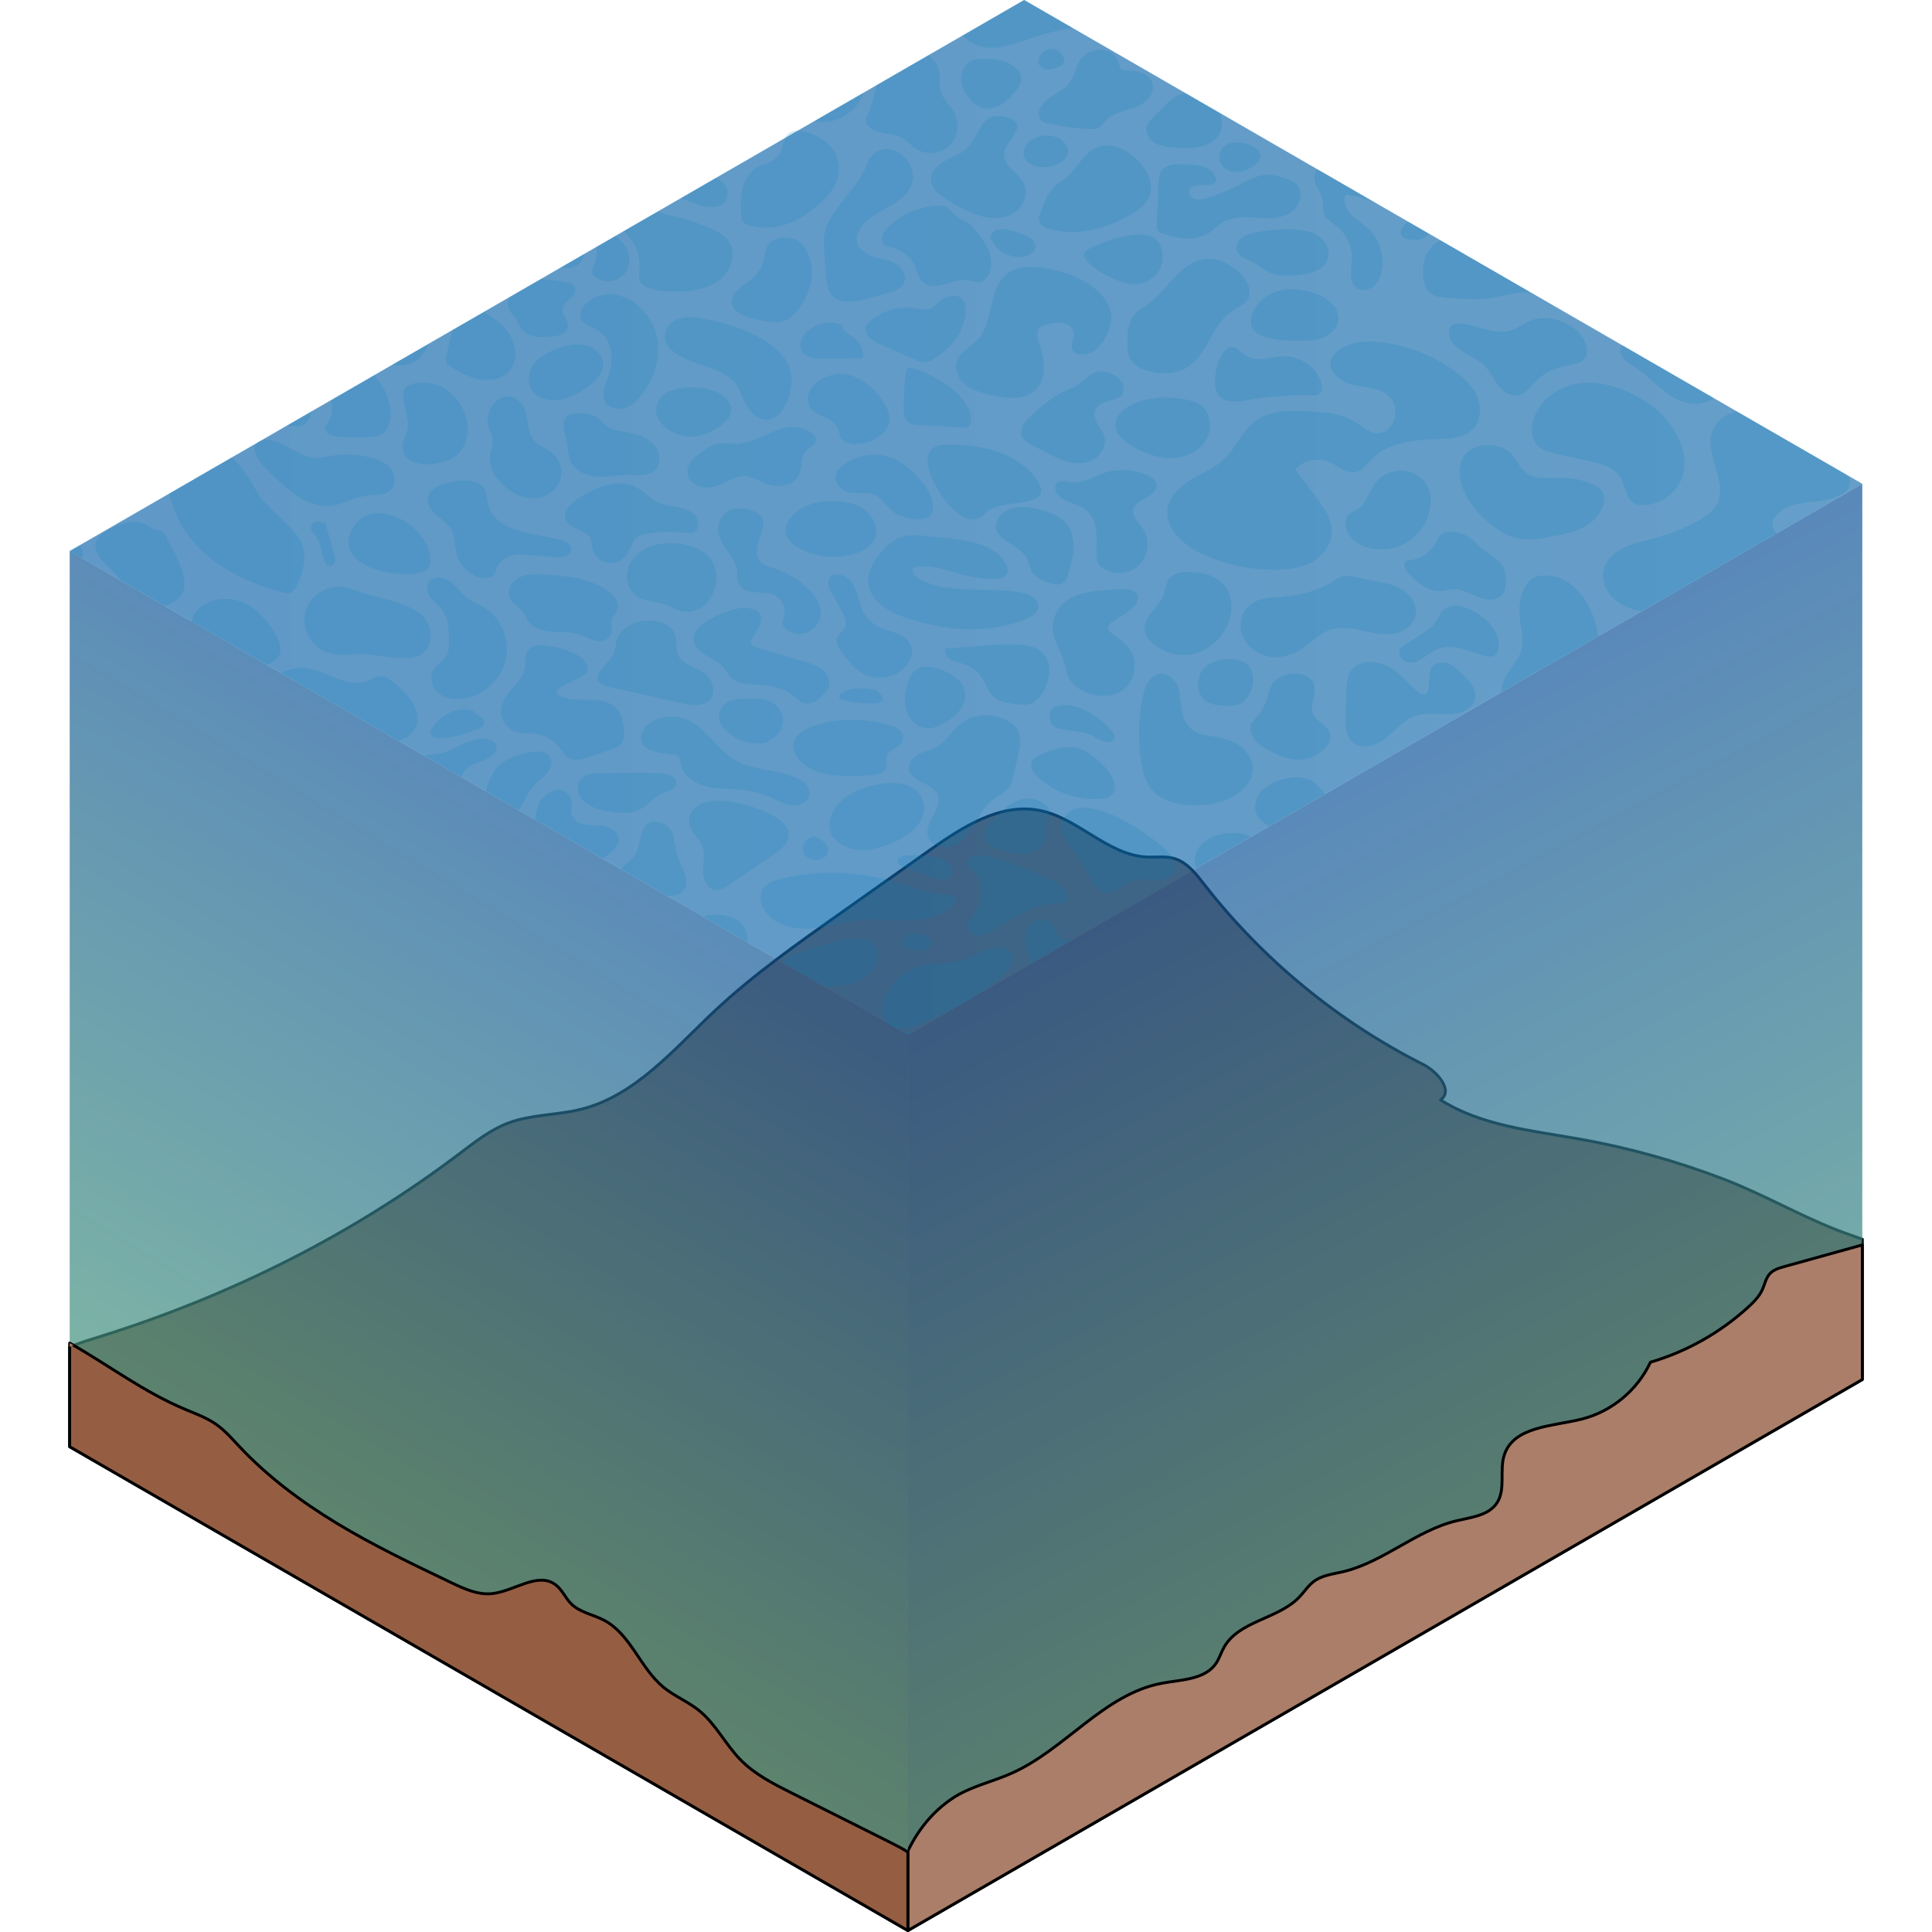 <?xml version="1.0" encoding="utf-8"?>
<!-- Created by: Science Figures, www.sciencefigures.org, Generator: Science Figures Editor -->
<svg version="1.1" id="Camada_1" xmlns="http://www.w3.org/2000/svg" xmlns:xlink="http://www.w3.org/1999/xlink" 
	 width="800px" height="800px" viewBox="0 0 620.84 668.023" enable-background="new 0 0 620.84 668.023"
	 xml:space="preserve">
<g>
	<polygon opacity="0.5" fill="#007CB0" enable-background="new    " points="620.339,476.991 330.521,309.692 0.502,500.228 
		290.319,667.527 	"/>
	<polygon opacity="0.5" fill="#955E43" enable-background="new    " points="620.34,476.993 589.31,494.913 589.3,494.913 
		290.32,667.523 25.05,514.393 0.5,500.223 330.52,309.693 	"/>
	<path fill="#955E43" d="M620.34,428.503v48.49l-330.02,190.53L25.05,514.393L0.5,500.223v-34.52c0.45-0.18,0.91-0.36,1.36-0.53
		c3.22-1.21,6.53-2.22,9.81-3.24c44.32-13.92,86.52-34.95,123.56-62.99c5.33-4.03,10.66-8.27,16.91-10.63
		c8.04-3.02,16.94-2.68,25.27-4.78c18.68-4.7,31.92-20.63,45.95-33.82c6.86-6.43,14.15-12.36,21.65-18.03
		c7.05-5.35,14.29-10.46,21.52-15.57c10.46-7.39,20.91-14.78,31.37-22.17c11.29-7.98,24.3-16.36,37.87-13.74
		c13.41,2.59,23.61,15.49,37.24,16.13c3.11,0.14,6.29-0.37,9.28,0.47c2.53,0.71,4.61,2.29,6.47,4.19c1.45,1.49,2.76,3.19,4.04,4.82
		c20.25,26,46.33,47.44,75.76,62.28c4.92,2.49,10.49,9.12,5.93,12.21c14.17,8.99,31.59,10.61,48.11,13.55
		c17.05,3.03,33.81,7.71,49.97,13.93c13.11,5.04,25.28,12.05,38.3,17.25C613.97,426.273,617.19,427.323,620.34,428.503z"/>
	<path fill="#955E43" d="M620.34,428.503v48.49l-289.82-167.3L0.5,500.223v-34.52c3.64-1.45,7.43-2.6,11.17-3.77
		c44.32-13.92,86.52-34.95,123.56-62.99c5.33-4.03,10.66-8.27,16.91-10.63c8.04-3.02,16.94-2.68,25.27-4.78
		c18.68-4.7,31.92-20.63,45.95-33.82c6.86-6.43,14.15-12.36,21.65-18.03c7.05-5.35,14.29-10.46,21.52-15.57
		c10.46-7.39,20.91-14.78,31.37-22.17c11.29-7.98,24.3-16.36,37.87-13.74c13.41,2.59,23.61,15.49,37.24,16.13
		c3.11,0.14,6.29-0.37,9.28,0.47c2.53,0.71,4.61,2.29,6.47,4.19c1.45,1.49,2.76,3.19,4.04,4.82c20.25,26,46.33,47.44,75.76,62.28
		c4.92,2.49,10.49,9.12,5.93,12.21c14.17,8.99,31.59,10.61,48.11,13.55c17.05,3.03,33.81,7.71,49.97,13.93
		c13.11,5.04,25.28,12.05,38.3,17.25C613.97,426.273,617.19,427.323,620.34,428.503z"/>
	<path fill="none" stroke="#000000" stroke-linecap="round" stroke-linejoin="round" stroke-miterlimit="10" d="M620.34,428.503
		v48.49l-330.02,190.53L25.05,514.393L0.5,500.223v-34.52c0.45-0.18,0.91-0.36,1.36-0.53c3.22-1.21,6.53-2.22,9.81-3.24
		c44.32-13.92,86.52-34.95,123.56-62.99c5.33-4.03,10.66-8.27,16.91-10.63c8.04-3.02,16.94-2.68,25.27-4.78
		c18.68-4.7,31.92-20.63,45.95-33.82c6.86-6.43,14.15-12.36,21.65-18.03c7.05-5.35,14.29-10.46,21.52-15.57
		c10.46-7.39,20.91-14.78,31.37-22.17c11.29-7.98,24.3-16.36,37.87-13.74c13.41,2.59,23.61,15.49,37.24,16.13
		c3.11,0.14,6.29-0.37,9.28,0.47c2.53,0.71,4.61,2.29,6.47,4.19c1.45,1.49,2.76,3.19,4.04,4.82c20.25,26,46.33,47.44,75.76,62.28
		c4.92,2.49,10.49,9.12,5.93,12.21c14.17,8.99,31.59,10.61,48.11,13.55c17.05,3.03,33.81,7.71,49.97,13.93
		c13.11,5.04,25.28,12.05,38.3,17.25C613.97,426.273,617.19,427.323,620.34,428.503z"/>
	<linearGradient id="SVGID_1_" gradientUnits="userSpaceOnUse" x1="575.826" y1="644.458" x2="377.565" y2="270.893">
		<stop  offset="0" style="stop-color:#56A875"/>
		<stop  offset="1" style="stop-color:#0F529F"/>
	</linearGradient>
	<path opacity="0.7" fill="url(#SVGID_1_)" enable-background="new    " d="M620.333,167.3v309.69l-31.03,17.92l-89.76,51.82
		l-209.22,120.8V357.84l0.22-0.13l1.2-0.69l12.55-7.25l0.18-0.1l2.07-1.2l7.12-4.11c0.01,0,0.02,0,0.03-0.01
		c0.02-0.01,0.03-0.02,0.04-0.03l19.11-11.03l9.11-5.26l5.93-3.43c0.01,0,0.01,0,0.02-0.01l4.22-2.43l7.03-4.06l4.68-2.7l3.31-1.91
		c0-0.01,0-0.01,0-0.01l3.67-2.12c0.01,0,0.02,0,0.02,0c0.01,0,0.02-0.01,0.02-0.01l7.41-4.28l0.84-0.49h0.01l8.72-5.04l0.94-0.54
		l1.34-0.78l9.86-5.69l8.94-5.16l0.09-0.05l6.03-3.48l14.5-8.38l4.38-2.52l0.63-0.37l1.15-0.66l16.16-9.33l2.39-1.39l0.03-0.01
		l10-5.77l24.15-13.95l7.19-4.15l8.35-4.82l25.09-14.49l10.4-6l1.58-0.92l1.08-0.62l1.8-1.04h0.01l4.87-2.81l15.07-8.7l8.14-4.7
		l15.2-8.78l3.58-2.07l6.08-3.51l3.54-2.04L620.333,167.3z"/>
	<path fill="#AA7E69" d="M620.34,430.453v46.54l-330.02,190.53v-27.47c3.43-7.21,8.45-13.53,15.21-18.11
		c6.18-4.19,13.72-5.74,20.55-8.76c18.64-8.25,32.02-27.42,52.06-31.17c6.72-1.26,14.82-1.2,18.7-6.84
		c1.17-1.71,1.76-3.74,2.77-5.55c5.16-9.26,18.74-9.74,26.06-17.41c1.7-1.78,3.04-3.94,5.02-5.41c2.85-2.13,6.58-2.52,10.04-3.34
		c14.02-3.31,25.28-14.26,39.29-17.62c5.07-1.22,11.05-1.79,13.95-6.13c3.2-4.79,0.75-11.42,2.64-16.85
		c3.39-9.75,16.8-9.68,26.81-12.21c10.26-2.6,19.2-10.02,23.65-19.64c12.51-3.67,24.17-10.24,33.79-19.04
		c1.95-1.78,3.86-3.71,4.94-6.12c0.83-1.84,1.19-3.97,2.56-5.45c1.28-1.39,3.2-1.96,5.02-2.46
		C602.36,435.443,611.35,432.943,620.34,430.453z"/>
	<path fill="none" stroke="#000000" stroke-linecap="round" stroke-linejoin="round" stroke-miterlimit="10" d="M620.34,430.453
		v46.54l-330.02,190.53v-27.47c3.43-7.21,8.45-13.53,15.21-18.11c6.18-4.19,13.72-5.74,20.55-8.76
		c18.64-8.25,32.02-27.42,52.06-31.17c6.72-1.26,14.82-1.2,18.7-6.84c1.17-1.71,1.76-3.74,2.77-5.55
		c5.16-9.26,18.74-9.74,26.06-17.41c1.7-1.78,3.04-3.94,5.02-5.41c2.85-2.13,6.58-2.52,10.04-3.34
		c14.02-3.31,25.28-14.26,39.29-17.62c5.07-1.22,11.05-1.79,13.95-6.13c3.2-4.79,0.75-11.42,2.64-16.85
		c3.39-9.75,16.8-9.68,26.81-12.21c10.26-2.6,19.2-10.02,23.65-19.64c12.51-3.67,24.17-10.24,33.79-19.04
		c1.95-1.78,3.86-3.71,4.94-6.12c0.83-1.84,1.19-3.97,2.56-5.45c1.28-1.39,3.2-1.96,5.02-2.46
		C602.36,435.443,611.35,432.943,620.34,430.453z"/>
	<linearGradient id="SVGID_2_" gradientUnits="userSpaceOnUse" x1="42.637" y1="598.839" x2="234.637" y2="281.622">
		<stop  offset="0" style="stop-color:#56A875"/>
		<stop  offset="1" style="stop-color:#0F529F"/>
	</linearGradient>
	<path opacity="0.7" fill="url(#SVGID_2_)" enable-background="new    " d="M290.323,357.84v309.69L0.504,500.23V190.54l4.43,2.56
		l13.13,7.58l15.37,8.87l0.76,0.44l5.99,3.46l2.47,1.42l19.07,11.01l6.94,4v0.01l4.78,2.76h0.01l1.38,0.8l23.19,13.39l16.18,9.34
		l8.76,5.05h0.01l12.98,7.5l8.61,4.97l11.13,6.42c0,0.01,0,0.01,0,0.01l5.7,3.29h0.01l23.31,13.46c0,0,0,0,0.01,0l6.25,3.61
		l15.96,9.22h0.01l12.52,7.22v0.01l15.26,8.8c0,0.01,0,0.01,0,0.01l10.29,5.93l2.19,1.27l14.07,8.12l7.45,4.3l14.21,8.2l3.28,1.9
		l2.7,1.56L290.323,357.84z"/>
	<path fill="#955E43" d="M290.32,640.393v27.13L25.05,514.393L0.5,500.223v-35.83c13.7,7.75,25.7,17.06,40.59,23.19
		c3.49,1.44,7.04,2.79,10.12,4.96c3.03,2.13,5.48,4.98,8.02,7.68c9.76,10.38,21.29,18.99,33.48,26.39
		c12.78,7.76,26.31,14.21,39.81,20.65c4.38,2.09,9.03,4.23,13.85,3.78c7.71-0.72,15.92-7.72,22.13-3.09
		c2.28,1.7,3.38,4.57,5.39,6.58c3.02,3.03,7.62,3.71,11.4,5.71c9.19,4.84,12.47,16.52,20.49,23.12c3.77,3.11,8.44,4.96,12.26,8.02
		c5.85,4.69,9.21,11.81,14.47,17.16c4.96,5.04,11.41,8.3,17.73,11.47c11.43,5.72,22.85,11.45,34.27,17.17
		C286.48,638.173,288.48,639.183,290.32,640.393z"/>
	<path fill="none" stroke="#000000" stroke-linecap="round" stroke-linejoin="round" stroke-miterlimit="10" d="M290.32,640.393
		v27.13L25.05,514.393L0.5,500.223v-35.83c13.7,7.75,25.7,17.06,40.59,23.19c3.49,1.44,7.04,2.79,10.12,4.96
		c3.03,2.13,5.48,4.98,8.02,7.68c9.76,10.38,21.29,18.99,33.48,26.39c12.78,7.76,26.31,14.21,39.81,20.65
		c4.38,2.09,9.03,4.23,13.85,3.78c7.71-0.72,15.92-7.72,22.13-3.09c2.28,1.7,3.38,4.57,5.39,6.58c3.02,3.03,7.62,3.71,11.4,5.71
		c9.19,4.84,12.47,16.52,20.49,23.12c3.77,3.11,8.44,4.96,12.26,8.02c5.85,4.69,9.21,11.81,14.47,17.16
		c4.96,5.04,11.41,8.3,17.73,11.47c11.43,5.72,22.85,11.45,34.27,17.17C286.48,638.173,288.48,639.183,290.32,640.393z"/>
	<path fill="#AA7E69" d="M1.86,465.173c-0.45,0.17-0.91,0.35-1.36,0.53v-1.31C0.96,464.653,1.41,464.913,1.86,465.173z"/>
	<linearGradient id="SVGID_3_" gradientUnits="userSpaceOnUse" x1="0.504" y1="178.92" x2="620.333" y2="178.92">
		<stop  offset="0" style="stop-color:#009AD1"/>
		<stop  offset="1" style="stop-color:#26BDD8"/>
	</linearGradient>
	<path opacity="0.3" fill="url(#SVGID_3_)" enable-background="new    " d="M620.333,167.3v0.01l-19.93,11.5l-3.54,2.04l-6.08,3.51
		l-3.58,2.07l-15.19,8.78h-0.01l-8.14,4.7l-9.64,5.57l-5.43,3.13l-4.87,2.81h-0.01l-1.8,1.04l-1.08,0.62l-1.58,0.92l-2.24,1.3
		l-8.15,4.71l-25.1,14.48l-8.35,4.82l-7.19,4.15l-24.15,13.95l-10,5.77h-0.02l-0.01,0.01l-2.39,1.39l-3.23,1.87l-12.93,7.46
		l-1.15,0.66c0,0.01,0,0.01,0,0.01l-0.63,0.36l-4.38,2.52l-14.5,8.38l-6.03,3.48l-0.09,0.05l-8.94,5.16l-9.86,5.69l-1.34,0.78
		l-0.94,0.54l-8.72,5.04h-0.01l-0.84,0.49l-7.41,4.28c0,0-0.01,0.01-0.02,0.01l-3.69,2.13l-3.31,1.91l-4.68,2.7l-7.03,4.06
		l-4.22,2.43c-0.01,0.01-0.01,0.01-0.02,0.01l-5.93,3.43l-9.11,5.26l-19.11,11.03c-0.01,0.01-0.02,0.02-0.04,0.03
		c-0.01,0.01-0.02,0.01-0.03,0.01l-7.12,4.11h-0.01l-2.22,1.28c0,0.01,0,0.02-0.02,0.02c-0.01,0-0.02,0.01-0.03,0.01l-12.52,7.24
		l-1.2,0.69l-0.22,0.13l-1.41-0.81l-2.7-1.56c0,0,0-0.01-0.01-0.01l-3.27-1.89c0,0-0.01-0.01-0.02-0.01l-14.19-8.19l-7.4-4.3
		c-0.01,0.01-0.02,0-0.02,0l-0.01,0.01c0,0,0,0-0.01-0.01h-0.01l-14.07-8.12l-2.19-1.27l-10.29-5.93c0,0,0,0,0-0.01l-15.26-8.8
		h-0.01l-12.51-7.23h-0.01l-15.96-9.22l-6.25-3.61c-0.01,0-0.01,0-0.01,0l-23.31-13.46h-0.01l-5.7-3.29l-11.13-6.43l-8.61-4.97
		l-12.98-7.5h-0.01l-8.76-5.05l-16.18-9.34l-23.19-13.39l-1.38-0.8h-0.01l-4.78-2.76v-0.01l-6.94-4l-19.07-11v-0.01l-2.47-1.42
		l-5.99-3.46l-0.76-0.44l-15.36-8.87h-0.01l-13.13-7.58l-4.43-2.56l3.51-2.02l26.6-15.36l4.4-2.54l3.74-2.16l11.19-6.47l6.55-3.77
		v-0.01l8.97-5.17c0.01-0.02,0.03-0.03,0.04-0.03l0.58-0.33h0.01c0-0.01,0.01-0.01,0.01-0.01l0.5-0.29l9.12-5.27l1.9-1.1l0.01-0.01
		c0.01-0.01,0.01-0.01,0.02-0.01l6.39-3.69l2.41-1.39l4.5-2.59l9.48-5.47l5.35-3.1l0.66-0.38l5.69-3.29l3.74-2.16
		c0.01,0,0.01,0,0.01,0l6.46-3.72l2-1.16l3.26-1.89l0.01-0.01c0,0,0,0,0.01,0l5.44-3.14l1.31-0.75l9.26-5.34l7.44-4.3h0.01
		l1.25-0.72l10.98-6.35l6.29-3.63l0.69-0.4l8.12-4.69l3.83-2.21l0.4-0.23l6.31-3.64l0.25-0.15l2.88-1.66l4.58-2.65l4.99-2.88
		l2.45-1.41l7.62-4.41h0.01l4.08-2.35l4.74-2.74l3.35-1.94l12.09-6.97l11.83-6.84l4.45-2.57l0.04-0.02l4.86-2.8l1.01-0.59h0.01
		l12.11-6.99l4.56-2.63l4.64-2.68l2.53-1.46l8.45-4.88l6.85-3.96l10.04-5.79l1.96-1.13l5.28-3.05L330.523,0l14.11,8.14l2.28,1.32
		l0.43,0.25l9.38,5.41l25.98,15l3.48,2.01l10.05,5.81c0,0,0,0,0.01,0l2.07,1.19l2.56,1.48l13.56,7.83l6.6,3.81l0.01,0.01h0.01
		l10.94,6.32l3.68,2.12l8.4,4.85l7.04,4.07c0.01,0,0.01,0.01,0.02,0.01l12.19,7.03l1.68,0.97l5.68,3.28l0.6,0.34h0.02l3.14,1.82
		l8.25,4.77l0.01,0.01l16.17,9.33l6.6,3.82h0.01l18.94,10.93l12.87,7.43l3.22,1.86l6.39,3.69l15.14,8.74l7.01,4.05l7.86,4.54
		l19.74,11.39l7.58,4.37l11,6.35L620.333,167.3z"/>
	<path opacity="0.5" fill="#0F529F" enable-background="new    " d="M620.333,167.3v0.01l-19.93,11.5l-3.54,2.04l-6.08,3.51
		l-3.58,2.07l-15.19,8.78h-0.01l-8.14,4.7l-9.64,5.57l-5.43,3.13l-4.87,2.81h-0.01l-1.8,1.04l-1.08,0.62l-1.58,0.92l-2.24,1.3
		l-8.15,4.71l-25.1,14.48l-8.35,4.82l-7.19,4.15l-24.15,13.95l-10,5.77h-0.02l-0.01,0.01l-2.39,1.39l-3.23,1.87l-12.93,7.46
		l-1.15,0.66c0,0.01,0,0.01,0,0.01l-0.63,0.36l-4.38,2.52l-14.5,8.38l-6.03,3.48l-0.09,0.05l-8.94,5.16l-9.86,5.69l-1.34,0.78
		l-0.94,0.54l-8.72,5.04h-0.01l-0.84,0.49l-7.41,4.28c0,0-0.01,0.01-0.02,0.01l-3.69,2.13l-3.31,1.91l-4.68,2.7l-7.03,4.06
		l-4.22,2.43c-0.01,0.01-0.01,0.01-0.02,0.01l-5.93,3.43l-9.11,5.26l-19.11,11.03c-0.02,0.02-0.05,0.04-0.07,0.04l-7.12,4.11h-0.05
		l-2.47,1.43c-0.05,0.03-0.1,0.06-0.15,0.08l-12.13,7.04l-1.2,0.69l-0.22,0.13l-1.41-0.81l-2.7-1.56c0,0,0-0.01-0.01-0.01
		l-3.27-1.89c0,0-0.01-0.01-0.02-0.01l-14.19-8.19l-7.38-4.3c-0.01,0.01-0.02,0-0.02,0c-0.01,0.01-0.01,0.01-0.02,0
		c-0.01,0.01-0.01,0.01-0.02,0h-0.01l-14.07-8.12l-2.19-1.27l-10.29-5.93c0,0,0,0,0-0.01l-15.26-8.8h-0.01l-12.51-7.23h-0.01
		l-15.96-9.22l-6.25-3.61c-0.01,0-0.01,0-0.01,0l-23.31-13.46h-0.01l-5.7-3.29l-11.13-6.43l-8.61-4.97l-12.98-7.5h-0.01l-8.76-5.05
		l-16.18-9.34l-23.19-13.39l-1.38-0.8h-0.01l-4.78-2.76v-0.01l-6.94-4l-19.07-11v-0.01l-2.47-1.42l-5.99-3.46l-0.76-0.44
		l-15.36-8.87h-0.01l-13.13-7.58l-4.43-2.56l3.51-2.02l26.6-15.36l4.4-2.54l3.74-2.16l11.19-6.47l6.55-3.78l8.97-5.17
		c0.01-0.02,0.03-0.03,0.04-0.03l0.58-0.33h0.01c0-0.01,0.01-0.01,0.01-0.01l0.5-0.29l9.12-5.27l1.9-1.1l0.01-0.01
		c0.01-0.01,0.01-0.01,0.02-0.01l6.39-3.69l2.41-1.39l4.5-2.59l9.48-5.47l5.35-3.1l0.66-0.38l5.69-3.29l3.74-2.16
		c0.01,0,0.01,0,0.01,0l6.46-3.72l2-1.16l3.26-1.89l0.01-0.01c0,0,0,0,0.01,0l5.44-3.14l1.31-0.75l9.26-5.34l7.44-4.3h0.01
		l1.25-0.72l10.98-6.35l6.29-3.63l0.69-0.4l8.12-4.69l3.83-2.21l0.4-0.23l6.31-3.64l0.25-0.15l2.88-1.66l4.58-2.65l4.99-2.88
		l2.45-1.41l7.62-4.41h0.01l4.08-2.35l4.74-2.74l3.35-1.94l12.09-6.97l11.83-6.84l4.45-2.57l0.04-0.02l4.86-2.8l1.01-0.59h0.01
		l12.11-6.99l4.56-2.63l4.64-2.68l2.53-1.46l8.45-4.88l6.85-3.96l10.04-5.79l1.96-1.13l5.28-3.05L330.523,0l14.11,8.14l2.28,1.32
		l0.43,0.25l9.38,5.41l25.98,15l3.48,2.01l10.05,5.81c0,0,0,0,0.01,0l2.07,1.19l2.56,1.48l13.56,7.83l6.6,3.81l0.01,0.01h0.01
		l10.94,6.32l3.68,2.12l8.4,4.85l7.04,4.07c0.01,0,0.01,0.01,0.02,0.01l12.19,7.03l1.68,0.97l5.68,3.28l0.6,0.34h0.02l3.14,1.82
		l8.25,4.77l0.01,0.01l16.17,9.33l6.6,3.82h0.01l18.94,10.93l12.87,7.43l3.22,1.86l6.39,3.69l15.14,8.74l7.01,4.05l7.86,4.54
		l19.74,11.39l7.58,4.37l11,6.35L620.333,167.3z"/>
	<g opacity="0.5" enable-background="new    ">
		<path opacity="0.35" fill="#007EB9" enable-background="new    " d="M285.317,304.82c-12.447-3.647-25.838-4.023-38.47-1.078
			c-2.668,0.622-5.585,1.608-6.858,4.034c-1.194,2.275-0.495,5.152,0.967,7.265c3.347,4.836,9.886,6.402,15.753,6
			c5.868-0.402,11.528-2.364,17.377-2.983c9.166-0.97,24.111,2.788,31.433-4.657c4.211-4.282-0.207-4.015-3.744-4.312
			C296.066,308.608,290.775,306.419,285.317,304.82z"/>
		<path opacity="0.35" fill="#007EB9" enable-background="new    " d="M190.344,290.88c-0.17,1.08-0.86,2.01-1.61,2.81
			c-1.19,1.25-2.55,2.3-4.01,3.19c-0.01,0-0.01,0-0.01,0l-23.31-13.46c0.33-1.89,0.64-3.79,1.39-5.56
			c1.76-4.21,8.21-7.24,10.86-2.02c1.08,2.11-0.44,4.62,0.76,6.7c1.2,2.09,3.97,2.65,6.18,2.79c2.12,0.14,4.32,0.02,6.32,0.76
			C188.914,286.83,190.684,288.78,190.344,290.88z"/>
		<path opacity="0.35" fill="#007EB9" enable-background="new    " d="M212.594,308.15c-1.37,1.43-3.58,1.57-5.56,1.56h-0.1
			l-15.96-9.22c0.33-0.4,0.71-0.77,1.1-1.1c1.28-1.12,2.75-2.08,3.7-3.49c2.83-4.18,1.44-14.66,9.71-11.17
			c2.51,1.06,3.57,2.94,4.01,5.47c0.75,4.36,1.13,6.62,3.22,10.73C213.874,303.22,214.384,306.3,212.594,308.15z"/>
		<path opacity="0.35" fill="#007EB9" enable-background="new    " d="M234.724,325.74l-15.26-8.8
			C226.354,315.08,235.533,317.09,234.724,325.74z"/>
		<path opacity="0.35" fill="#007EB9" enable-background="new    " d="M309.86,331.755c-5.201,1.683-10.954,0.837-16.172,2.467
			c-5.516,1.723-10.044,6.325-11.678,11.868c-0.709,2.405-0.828,5.218,0.694,7.211c1.291,1.691,3.537,2.437,5.665,2.394
			c2.127-0.043,4.177-0.768,6.157-1.546c10.065-3.95,20.03-9.486,28.214-16.61c2.619-2.28,6.157-6.191,2.17-9.067
			C320.605,325.369,313.885,330.453,309.86,331.755z"/>
		<path opacity="0.35" fill="#007EB9" enable-background="new    " d="M279.934,329.95c0.18,2.98-1.53,5.85-3.91,7.65
			c-2.38,1.81-5.34,2.67-8.29,3.11c-2.11,0.32-4.26,0.44-6.39,0.36c-0.01,0.01-0.02,0-0.02,0c-0.01,0.01-0.01,0.01-0.02,0
			c-0.01,0.01-0.01,0.01-0.02,0h-0.01l-14.07-8.12c0.32-0.61,0.8-1.15,1.34-1.58c1.09-0.86,2.44-1.33,3.76-1.77
			C258.083,327.72,279.273,318.88,279.934,329.95z"/>
		<path opacity="0.35" fill="#007EB9" enable-background="new    " d="M347.884,324.6l-5.93,3.43l-9.11,5.26
			c-0.04-0.16-0.09-0.33-0.14-0.49c-0.73-2.3-1.68-4.57-1.93-6.97c-0.49-4.54,3.71-10.3,8.54-7.01c1.97,1.33,1.84,4.26,3.9,5.51
			C344.614,325.18,346.313,325.06,347.884,324.6z"/>
		<path opacity="0.35" fill="#007EB9" enable-background="new    " d="M291.744,357.02l-1.2,0.69l-0.22,0.13l-1.41-0.81
			c0.61-0.35,1.36-0.46,2.26-0.25C291.364,356.82,291.553,356.9,291.744,357.02z"/>
		<path opacity="0.35" fill="#007EB9" enable-background="new    " d="M370.833,311.36l-3.69,2.13
			C367.703,312.44,368.823,311.68,370.833,311.36z"/>
		<path opacity="0.35" fill="#007EB9" enable-background="new    " d="M225.236,276.888c-2.366-0.034-4.811,0.196-6.898,1.312
			c-2.087,1.116-3.743,3.283-3.678,5.648c0.097,3.495,3.617,5.906,4.716,9.226c0.854,2.579,0.153,5.381,0.153,8.097
			c-0.001,2.716,1.191,5.903,3.85,6.454c1.929,0.4,3.802-0.761,5.432-1.869c5.165-3.511,10.33-7.022,15.495-10.533
			C259.822,284.677,234.125,277.016,225.236,276.888z"/>
		<path opacity="0.35" fill="#007EB9" enable-background="new    " d="M267.535,276.653c-2.944,2.725-5.213,6.818-4.068,10.662
			c1.279,4.293,6.233,6.407,10.707,6.619c7.551,0.358,25.252-7.032,21.17-17.422C291.416,266.514,273.155,271.452,267.535,276.653z"
			/>
		<path opacity="0.35" fill="#007EB9" enable-background="new    " d="M313.106,316.08c-1.01,1.401-2.367,2.846-2.156,4.561
			c0.222,1.801,2.217,2.948,4.03,2.877c1.813-0.071,3.457-1.029,5.003-1.979c7.695-4.726,15.914-10.129,24.906-9.298
			c0.935-1.726,0.261-3.968-1.071-5.41c-1.33-1.441-3.183-2.265-4.981-3.049c-3.818-1.666-24.543-11.8-27.643-6.555
			c-1.581,2.674,2.153,3.437,3.356,5.857C316.51,307.021,315.596,312.625,313.106,316.08z"/>
		<path opacity="0.35" fill="#007EB9" enable-background="new    " d="M362.59,307.655c2.024-1.098,3.826-2.679,6.045-3.296
			c2.628-0.73,5.418,0.004,8.145-0.058c2.727-0.062,5.889-1.47,6.22-4.177c0.229-1.87-0.996-3.585-2.243-4.998
			c-5.022-5.691-30.074-23.555-36.771-12.061c-2.772,4.757,3.765,11.175,6.145,14.72C353.298,302.5,355.249,311.638,362.59,307.655z
			"/>
		<path opacity="0.35" fill="#007EB9" enable-background="new    " d="M328.907,276.563c-3.481,1.159-6.192,3.859-8.767,6.472
			c-1.88,1.908-3.919,4.411-3.101,6.962c0.733,2.286,3.365,3.264,5.672,3.93c2.702,0.779,5.483,1.554,8.283,1.295
			c2.8-0.259,5.662-1.784,6.699-4.397c0.648-1.634,0.517-3.453,0.565-5.21c0.096-3.443,2.429-4.932-0.511-7.426
			C335.335,276.144,331.879,275.574,328.907,276.563z"/>
		<path opacity="0.35" fill="#007EB9" enable-background="new    " d="M348.627,258.494c-4.087-0.63-8.237,0.588-12.048,2.193
			c-1.467,0.618-3.057,1.457-3.533,2.976c-0.588,1.879,0.819,3.769,2.265,5.105c5.708,5.274,13.652,8.043,21.401,7.46
			c1.591-0.12,3.323-0.455,4.335-1.689C365.337,269.312,353.005,259.169,348.627,258.494z"/>
		<path opacity="0.35" fill="#007EB9" enable-background="new    " d="M308.497,250.289c-3.011,2.45-5.004,6.11-8.389,8.011
			c-1.864,1.047-4.018,1.475-5.92,2.453c-1.902,0.977-3.643,2.81-3.49,4.942c0.335,4.649,8.094,4.817,9.879,9.123
			c1.906,4.596-4.509,9.238-3.353,14.077c0.814,3.41,5.268,4.861,8.559,3.652c3.291-1.209,5.556-4.211,7.373-7.209
			c1.817-2.998,3.452-6.229,6.166-8.448c2.018-1.65,4.593-2.702,6.096-4.831c1.121-1.588,1.493-3.57,1.836-5.484
			c0.995-5.544,4.386-12.944-1.245-16.682C320.861,246.474,313.386,246.243,308.497,250.289z"/>
		<path opacity="0.35" fill="#007EB9" enable-background="new    " d="M289.178,295.926c-1.126,0.194-2.505,0.788-2.459,1.93
			c0.04,0.984,1.128,1.53,2.053,1.866c3.389,1.231,6.778,2.462,10.167,3.694c1.262,0.458,2.577,0.924,3.912,0.789
			c1.335-0.135,2.692-1.062,2.856-2.393C306.522,295.176,292.682,295.323,289.178,295.926z"/>
		<path opacity="0.35" fill="#007EB9" enable-background="new    " d="M288.543,326.67c1.925,1.907,4.974,2.583,7.525,1.668
			c1.012-0.363,2.031-1.084,2.195-2.147c0.145-0.937-0.446-1.869-1.24-2.387c-0.794-0.518-1.757-0.699-2.697-0.824
			c-1.363-0.182-2.807-0.258-4.055,0.319c-1.248,0.577-2.201,2-1.815,3.32L288.543,326.67z"/>
		<path opacity="0.35" fill="#007EB9" enable-background="new    " d="M144.084,262.72c-1.95,0.87-4.07,1.43-5.79,2.68
			c-1.11,0.8-2.03,2.02-2.34,3.33l-12.98-7.5c1.68-0.19,3.45-0.23,5.09-0.54c3.59-0.67,6.71-2.83,10.12-4.15
			c2.3-0.89,7.14-2.06,9.13,0.15C149.644,259.27,146.344,261.71,144.084,262.72z"/>
		<path opacity="0.35" fill="#007EB9" enable-background="new    " d="M164.943,268.02c-1.24,1.26-2.73,2.26-3.92,3.56
			c-1.47,1.61-2.43,3.61-3.45,5.52c-0.56,1.04-1.17,2.09-1.88,3.03l-11.13-6.43c0.49-3.64,2.27-7.11,5.01-9.57
			c2.83-2.54,16.91-7.79,17.48-0.8C167.204,265.09,166.184,266.76,164.943,268.02z"/>
		<path opacity="0.35" fill="#007EB9" enable-background="new    " d="M184.458,267.318c-2.692-0.019-5.8,0.157-7.418,2.309
			c-1.66,2.207-0.778,5.569,1.229,7.466c2.007,1.897,4.808,2.663,7.509,3.237c4.064,0.864,8.533,1.39,12.178-0.603
			c2.668-1.458,4.563-4.109,7.312-5.407c1.623-0.766,5.079-1.405,4.943-3.822c-0.148-2.633-3.778-2.881-5.664-3.044
			C197.95,266.886,191.083,267.363,184.458,267.318z"/>
		<path opacity="0.35" fill="#007EB9" enable-background="new    " d="M119.704,252.33c-1.22,1.96-3.27,3.08-5.5,3.85l-16.18-9.34
			l-23.19-13.39l-1.38-0.8c2.4-1.04,4.88-1.77,7.47-1.71c7.71,0.17,14.99,7.28,22.22,4.58c1.61-0.6,3.1-1.67,4.81-1.71
			c2.04-0.04,3.78,1.4,5.31,2.75c2.32,2.05,4.69,4.17,6.17,6.9C120.914,246.18,121.344,249.7,119.704,252.33z"/>
		<path opacity="0.35" fill="#007EB9" enable-background="new    " d="M73.434,224.75c-0.08,2.65-2.22,4.02-4.77,5.13l-6.94-4
			l-19.07-11v-0.01c0.67-3.66,4.11-6.29,7.69-7.27c4.76-1.3,10.11-0.2,13.97,2.87C67.693,213.16,73.584,220.11,73.434,224.75z"/>
		<path opacity="0.35" fill="#007EB9" enable-background="new    " d="M40.154,202.92c-0.39,3.46-3.34,5.62-6.72,6.63l-15.36-8.87
			h-0.01c-2.35-3.69-6.82-6.09-8.35-10.24c-0.18-0.49-0.31-1-0.34-1.52c-0.16-2.82,2.67-4.78,5.19-6.06
			c3.53-1.78,7.65-3.41,11.32-1.94c2.32,0.92,4.4,3.05,6.85,2.6C35.254,188.52,40.834,197.01,40.154,202.92z"/>
		<path opacity="0.35" fill="#007EB9" enable-background="new    " d="M79.053,202.41c-0.47,0.95-1.03,1.96-2,2.41
			c-1.02,0.48-2.23,0.21-3.33-0.09c-9.72-2.64-19.24-6.76-26.71-13.53c-5.99-5.42-10.53-12.71-12-20.58l3.74-2.16l11.19-6.47
			l6.55-3.78v0.01c3.58,2.89,5.92,6.76,8.45,11.29c4.01,7.19,11.54,10.73,15.33,17.55C82.874,191.73,81.394,197.61,79.053,202.41z"
			/>
		<path opacity="0.35" fill="#007EB9" enable-background="new    " d="M101.912,205.039c-2.718-0.945-5.444-2.075-8.32-2.155
			c-5.355-0.148-10.531,3.88-11.704,9.107c-1.173,5.227,1.787,11.08,6.692,13.234c3.52,1.546,7.535,1.265,11.369,0.982
			c8.216-0.607,23.09,5.812,25.132-4.74C127.445,209.253,109.525,207.685,101.912,205.039z"/>
		<path opacity="0.35" fill="#007EB9" enable-background="new    " d="M122.287,197.766c0.747-0.236,1.512-0.526,2.044-1.102
			c0.615-0.666,0.82-1.613,0.884-2.517c0.819-11.648-19.914-24.019-26.923-11.48C91.007,195.7,113.536,200.527,122.287,197.766z"/>
		<path opacity="0.35" fill="#007EB9" enable-background="new    " d="M91.691,174.792c3.722-0.607,7.068-2.745,10.798-3.296
			c3.367-0.497,7.47,0.058,9.528-2.652c1.509-1.988,1.004-4.991-0.592-6.911c-1.596-1.92-4.019-2.947-6.424-3.618
			c-4.31-1.202-8.876-1.476-13.299-0.798c-2.196,0.337-4.389,0.907-6.605,0.747c-5.298-0.381-9.483-4.766-14.651-5.991
			c-1.962-0.465-4.366-0.295-5.528,1.354c-2.789,3.957,6.21,11.102,8.827,13.566C78.514,171.683,84.805,175.914,91.691,174.792z"/>
		<path opacity="0.35" fill="#007EB9" enable-background="new    " d="M84.043,142.3c-0.07,0.86-0.3,1.7-0.7,2.47
			c-0.5,0.94-1.27,1.77-2.25,2.2c-1.42,0.62-3.04,0.37-4.58,0.21c-0.26-0.03-0.53-0.05-0.79-0.07l1.9-1.1l0.01-0.01
			c0.01-0.01,0.01-0.01,0.02-0.01L84.043,142.3z"/>
		<path opacity="0.35" fill="#007EB9" enable-background="new    " d="M4.934,193.1l-4.43-2.56l3.51-2.02
			c0.37,0.66,0.77,1.32,0.98,2.03C5.244,191.4,5.204,192.28,4.934,193.1z"/>
		<path opacity="0.35" fill="#007EB9" enable-background="new    " d="M111.164,145.81c-0.37,1.64-1.12,3.3-2.53,4.23
			c-1.15,0.77-2.6,0.94-3.98,1.05c-3.86,0.3-7.73,0.27-11.58-0.09c-1.89-0.17-4.3-1.02-4.2-2.91c0.04-0.87,0.66-1.59,1.11-2.34
			c1.33-2.19,1.33-4.85,0.97-7.43l9.48-5.47l5.35-3.1C109.773,134.19,112.424,140.14,111.164,145.81z"/>
		<path opacity="0.35" fill="#007EB9" enable-background="new    " d="M88.802,180.52c1.058,3.678,2.116,7.356,3.174,11.034
			c0.23,0.8,0.463,1.633,0.33,2.455s-0.743,1.631-1.573,1.706c-1.152,0.104-1.936-1.132-2.309-2.227
			c-1.022-2.999-1.209-6.434-3.276-8.835c-0.514-0.598-1.161-1.166-1.282-1.945c-0.169-1.083,0.825-2.069,1.896-2.299
			c1.071-0.23,2.176,0.089,3.225,0.405L88.802,180.52z"/>
		<path opacity="0.35" fill="#007EB9" enable-background="new    " d="M128.561,199.749c-1.511-0.119-3.171,0.419-3.973,1.704
			c-1.024,1.64-0.317,3.848,0.876,5.37c1.193,1.522,2.818,2.673,3.942,4.246c1.93,2.7,2.128,6.229,2.233,9.546
			c0.072,2.253,0.09,4.668-1.154,6.548c-1.123,1.697-3.113,2.685-4.184,4.416c-1.673,2.704-0.425,6.531,2.144,8.405
			c2.569,1.874,6.039,2.091,9.148,1.424c6.621-1.42,12.281-6.833,13.754-13.443c1.473-6.609-1.464-14.041-7.191-17.656
			c-1.677-1.059-3.537-1.797-5.238-2.817C135.043,205.166,133.382,200.128,128.561,199.749z"/>
		<path opacity="0.35" fill="#007EB9" enable-background="new    " d="M140.203,245.865c-5.324-2.006-11.554,1.233-14.486,6.109
			c-0.262,0.436-0.512,0.913-0.49,1.421c0.057,1.334,1.763,1.85,3.098,1.861c4.69,0.039,9.202-1.644,13.589-3.305
			c0.639-0.242,1.322-0.519,1.684-1.098c0.477-0.764,0.201-1.815-0.4-2.487c-0.601-0.672-1.453-1.051-2.279-1.412L140.203,245.865z"
			/>
		<path opacity="0.35" fill="#007EB9" enable-background="new    " d="M163.769,223.121c-1.618-0.04-3.406,0.159-4.511,1.341
			c-1.535,1.644-1.008,4.248-1.388,6.464c-0.919,5.359-7.286,8.505-8.164,13.871c-0.558,3.408,1.614,7.061,4.875,8.198
			c2.255,0.787,4.734,0.445,7.1,0.772c3.378,0.466,6.534,2.374,8.517,5.148c0.725,1.015,1.325,2.165,2.328,2.906
			c2.083,1.538,4.999,0.774,7.453-0.052c2.68-0.902,5.36-1.804,8.04-2.707c0.948-0.319,1.925-0.654,2.671-1.32
			c1.459-1.301,1.668-3.496,1.528-5.447c-0.205-2.858-1.039-5.841-3.158-7.771c-4.745-4.323-12.637-1.162-18.539-3.688
			c-6.55-2.803,8.325-5.796,8.958-8.693C180.825,225.98,167.984,223.225,163.769,223.121z"/>
		<path opacity="0.35" fill="#007EB9" enable-background="new    " d="M208.987,260.874c0.801,0.13,1.68,0.303,2.182,0.941
			c0.441,0.561,0.469,1.328,0.58,2.032c0.65,4.136,4.653,7.005,8.709,8.045c4.056,1.039,8.323,0.73,12.486,1.183
			c3.551,0.386,7.041,1.335,10.299,2.801c2.408,1.083,4.789,2.473,7.426,2.589s5.611-1.653,5.648-4.293
			c0.032-2.245-1.982-3.972-3.99-4.975c-6.681-3.338-14.943-2.48-21.429-6.182c-6.59-3.761-10.343-11.69-17.443-14.367
			c-3.551-1.339-7.658-1.122-11.048,0.584c-1.918,0.965-3.691,2.521-4.217,4.602C196.607,260.093,205.257,260.27,208.987,260.874z"
			/>
		<path opacity="0.35" fill="#007EB9" enable-background="new    " d="M288.679,255.712c0.267-1.338-0.485-2.719-1.557-3.563
			c-1.072-0.844-2.417-1.249-3.738-1.59c-8.457-2.18-17.57-2.378-25.821,0.487c-3.183,1.105-6.634,3.248-6.848,6.611
			c-0.111,1.737,0.716,3.417,1.819,4.764c4.06,4.96,11.207,5.915,17.617,5.909c2.402-0.002,4.804-0.088,7.2-0.257
			c1.462-0.103,2.995-0.262,4.205-1.091c2.339-1.604,0.635-4.23,1.906-6.302C284.745,258.587,288.117,258.528,288.679,255.712z"/>
		<path opacity="0.35" fill="#007EB9" enable-background="new    " d="M237.875,241.557c-1.227,0.022-2.453,0.044-3.68,0.066
			c-3.132,0.056-6.833,0.432-8.384,3.153c-4.436,7.783,10.376,14.698,16.319,11.581C250.99,251.71,247.237,241.39,237.875,241.557z"
			/>
		<path opacity="0.35" fill="#007EB9" enable-background="new    " d="M256.768,289.804c-2.296,0.26-3.529,3.347-2.375,5.348
			c1.154,2.002,3.952,2.652,6.098,1.796c0.787-0.313,1.53-0.821,1.938-1.563c0.731-1.331,0.167-3.073-0.907-4.147
			c-1.074-1.073-2.544-1.632-3.967-2.162L256.768,289.804z"/>
		<path opacity="0.35" fill="#007EB9" enable-background="new    " d="M124.344,119.04c-0.52,1.66-1.38,3.2-2.66,4.46
			c-2.74,2.7-6.13,3.22-9.55,2.58l3.74-2.16c0.01,0,0.01,0,0.01,0l6.46-3.72L124.344,119.04z"/>
		<path opacity="0.35" fill="#007EB9" enable-background="new    " d="M117.141,149.354c-0.485,1.653-1.507,3.183-1.534,4.906
			c-0.141,8.907,15.484,6.934,19.403,2.554c3.84-4.293,3.808-10.572,1.365-15.54c-2.486-5.053-7.501-8.939-13.275-8.963
			C109.665,132.256,119.251,142.168,117.141,149.354z"/>
		<path opacity="0.35" fill="#007EB9" enable-background="new    " d="M152.604,128.18c-2.36,2.79-6.42,3.67-10.03,3.08
			c-3.61-0.59-6.89-2.41-10.05-4.26c-0.52-0.3-1.06-0.62-1.41-1.12c-0.64-0.92-0.47-2.16-0.24-3.25c0.6-2.88,1.25-5.97,2.19-8.63
			l1.31-0.75l9.26-5.34c0.97,0.44,2.01,1.05,3.15,1.87c2.95,2.11,5.63,4.77,6.99,8.13C155.134,121.27,154.943,125.41,152.604,128.18
			z"/>
		<path opacity="0.35" fill="#007EB9" enable-background="new    " d="M218.394,70.91c-2.22-0.78-4.44-1.55-6.66-2.33l4.08-2.35
			l4.74-2.74l3.35-1.94c1.98,1.06,3.81,2.39,4.05,4.72C228.543,72.09,222.154,72.23,218.394,70.91z"/>
		<path opacity="0.35" fill="#007EB9" enable-background="new    " d="M225.674,96.43c-3.72,3.12-8.78,4.05-13.62,4.3
			c-3.82,0.21-7.72,0.05-11.35-1.14c-0.87-0.28-1.75-0.64-2.35-1.31c-1.3-1.45-0.91-3.67-0.8-5.61c0.17-3.04-0.59-6.13-2.17-8.74
			c-0.9-1.49-2.03-2.8-3.3-4l4.58-2.65l4.99-2.88l2.45-1.41c1.11,0.67,2.48,1.12,3.7,1.39c4.92,1.07,9.73,2.63,14.34,4.66
			c2.37,1.04,4.79,2.29,6.26,4.43C231.144,87.46,229.384,93.32,225.674,96.43z"/>
		<path opacity="0.35" fill="#007EB9" enable-background="new    " d="M360.682,109.537c-0.085-3.809-2.575-7.182-5.508-9.613
			c-4.887-4.051-11.123-6.173-17.388-7.193c-4.616-0.751-9.8-0.803-13.438,2.136c-6.435,5.198-4.25,16.202-9.782,22.353
			c-2.454,2.728-6.364,4.428-7.389,7.951c-0.865,2.973,0.819,6.22,3.285,8.093c2.465,1.874,5.565,2.662,8.583,3.355
			c5.234,1.203,11.442,2.008,15.341-1.686c4.126-3.908,3.314-10.663,1.45-16.032c-0.623-1.795-1.262-3.991-0.011-5.422
			c0.722-0.825,1.868-1.106,2.938-1.343c1.734-0.385,3.529-0.771,5.272-0.425s3.43,1.627,3.665,3.388
			c0.288,2.162-1.767,4.715-0.008,6.606c1.44,1.548,4.949,0.835,6.594-0.076C357.893,119.632,360.769,113.46,360.682,109.537z"/>
		<path opacity="0.35" fill="#007EB9" enable-background="new    " d="M296.551,185.326c-2.995-0.314-6.115-0.515-8.93,0.553
			c-2.359,0.895-4.311,2.616-6.023,4.471c-2.984,3.233-5.514,7.436-4.871,11.788c0.889,6.018,7.213,9.505,12.972,11.464
			c13.319,4.533,28.271,5.828,41.309,0.542c2.077-0.842,4.388-2.277,4.443-4.518c0.066-2.697-3.094-4.181-5.744-4.689
			c-11.216-2.15-23.316,0.471-33.875-3.881c-2.008-0.828-4.228-2.503-3.801-4.632c5.558-1.705,11.408,0.774,17.032,2.244
			c4.895,1.279,21.091,4.579,14.197-5.192C318.255,186.384,304.318,186.141,296.551,185.326z"/>
		<path opacity="0.35" fill="#007EB9" enable-background="new    " d="M428.736,142.207c-6.371-0.301-13.324-0.433-18.416,3.408
			c-4.482,3.38-6.518,9.14-10.566,13.03c-3.205,3.08-7.447,4.785-11.274,7.046c-3.827,2.261-7.532,5.507-8.322,9.882
			c-1.277,7.07,5.463,12.976,11.985,15.99c7.914,3.657,16.643,5.535,25.361,5.456c4.233-0.038,8.577-0.567,12.313-2.558
			c3.736-1.991,6.776-5.676,7.065-9.899c0.32-4.68-2.621-8.886-5.423-12.648c-2.399-3.221-4.798-6.442-7.198-9.663
			c2.903-3.1,7.787-4.149,11.706-2.514c3.206,1.337,6.218,4.324,9.568,3.403c2.166-0.595,3.531-2.649,5.076-4.279
			c5.638-5.951,14.679-6.826,22.874-7.025c4.385-0.106,9.29-0.342,12.295-3.537c2.73-2.903,2.935-7.548,1.359-11.208
			c-1.576-3.66-4.622-6.482-7.844-8.826c-7.265-5.287-15.872-8.712-24.783-9.863c-5.156-0.666-10.761-0.473-15.037,2.483
			c-1.212,0.838-2.317,1.933-2.796,3.327c-1.463,4.257,3.448,8.021,7.853,8.945c4.406,0.923,9.519,0.906,12.529,4.253
			c2.212,2.46,2.502,6.443,0.669,9.197c-3.971,5.966-8.267,2.386-12.246-0.384C440.724,142.909,434.343,142.472,428.736,142.207z"/>
		<path opacity="0.35" fill="#007EB9" enable-background="new    " d="M347.344,9.71c-5.3,0.65-10.58,2.19-15.65,3.92
			c-4.34,1.48-8.78,3.13-13.36,2.9c-3.4-0.16-6.94-1.69-9-4.29l5.28-3.05L330.523,0l14.11,8.14l2.28,1.32L347.344,9.71z"/>
		<path opacity="0.35" fill="#007EB9" enable-background="new    " d="M612.904,171.05c-6.8,3.7-16.41,1.16-21.88,6.63
			c-1.02,1.03-1.84,2.38-1.77,3.83c0.06,1.2,0.65,2.13,1.53,2.85l-3.58,2.07l-15.19,8.78h-0.01l-8.14,4.7l-9.64,5.57l-5.43,3.13
			l-4.87,2.81h-0.01c-2.75-0.57-5.4-1.45-7.72-3c-3.55-2.36-6.15-6.61-5.42-10.81c0.63-3.63,3.57-6.49,6.86-8.15
			c3.28-1.65,6.96-2.33,10.52-3.28c5.13-1.36,10.12-3.31,14.82-5.79c2.85-1.51,5.73-3.35,7.17-6.23c3.85-7.68-4.63-17.07-1.66-25.14
			c1.34-3.62,4.62-5.82,8.43-6.78l19.74,11.39l7.58,4.37l11,6.35C616.604,166.7,616.494,169.09,612.904,171.05z"/>
		<path opacity="0.35" fill="#007EB9" enable-background="new    " d="M189.546,221.658c-0.257,1.055-0.283,2.159-0.579,3.204
			c-0.772,2.728-3.203,4.596-4.892,6.873c-0.748,1.008-1.38,2.304-0.946,3.482c0.503,1.367,2.14,1.87,3.561,2.193
			c8.45,1.917,16.9,3.835,25.35,5.752c3.598,0.816,8.161,1.282,10.222-1.779c1.582-2.349,0.633-5.696-1.323-7.744
			c-2.835-2.969-8.293-3.342-10.042-7.084c-1.321-2.826,0.251-6.139-2.068-8.824C204.032,212.177,191.355,214.233,189.546,221.658z"
			/>
		<path opacity="0.35" fill="#007EB9" enable-background="new    " d="M220.763,214.819c-2.327,1.43-4.675,3.62-4.517,6.347
			c0.134,2.298,2.032,4.097,4.003,5.285c1.971,1.188,4.192,2.062,5.775,3.732c1.282,1.353,2.061,3.148,3.468,4.37
			c2.307,2.005,5.668,2.007,8.721,2.153c4.247,0.202,8.664,0.967,12.049,3.539c1.601,1.217,3.089,2.88,5.094,3.05
			c2.214,0.187,4.083-1.525,5.637-3.114c0.725-0.741,1.467-1.506,1.863-2.464c0.867-2.097-0.201-4.593-1.925-6.067
			c-1.725-1.474-3.969-2.157-6.144-2.803c-5.628-1.672-11.256-3.343-16.884-5.015c-0.74-0.22-1.586-0.541-1.808-1.28
			c-0.155-0.518,0.062-1.071,0.323-1.545c2.21-4.014,6.096-8.9-0.459-10.583C231.373,209.248,224.48,212.534,220.763,214.819z"/>
		<path opacity="0.35" fill="#007EB9" enable-background="new    " d="M164.266,198.671c-2.786-0.138-5.704-0.239-8.219,0.965
			c-2.515,1.205-4.422,4.17-3.47,6.791c0.854,2.35,3.521,3.497,4.944,5.553c0.625,0.904,0.995,1.965,1.615,2.872
			c1.706,2.493,4.967,3.386,7.982,3.583c3.015,0.197,6.112-0.107,9.002,0.773c2.083,0.635,3.969,1.864,6.101,2.309
			c2.131,0.445,4.782-0.236,5.538-2.277c0.567-1.531-0.338-3.059,0.001-4.512c0.333-1.429,2.034-2.879,2.185-4.024
			c0.409-3.107-1.061-4.583-3.264-6.258C180.509,199.756,171.681,199.038,164.266,198.671z"/>
		<path opacity="0.35" fill="#007EB9" enable-background="new    " d="M193.513,196.754c-0.964,3.343,0.121,7.322,2.971,9.318
			c2.886,2.022,6.772,1.733,10.077,2.956c2.015,0.745,3.841,2.064,5.966,2.376c10.72,1.571,15.7-14.406,7.442-20.261
			C212.42,185.791,196.506,186.373,193.513,196.754z"/>
		<path opacity="0.35" fill="#007EB9" enable-background="new    " d="M129.465,167.418c-2.272,0.794-4.631,2.289-5.068,4.656
			c-0.434,2.353,1.213,4.581,3.025,6.144c1.812,1.562,3.95,2.887,5.09,4.99c1.304,2.405,1.037,5.33,1.677,7.99
			c0.898,3.73,3.736,6.937,7.329,8.282c2.079,0.778,4.874,0.718,6.005-1.192c0.384-0.649,0.51-1.415,0.781-2.118
			c0.827-2.143,2.98-3.549,5.213-4.088s4.569-0.346,6.858-0.15c2.61,0.223,5.22,0.447,7.83,0.67c1.23,0.105,2.506,0.205,3.666-0.218
			s2.17-1.526,2.066-2.756c-0.146-1.742-2.179-2.564-3.871-3.004c-7.892-2.055-21.864-2.474-24.702-11.521
			c-0.817-2.606-0.21-5.39-2.531-7.337C139.655,165.096,132.996,166.184,129.465,167.418z"/>
		<path opacity="0.35" fill="#007EB9" enable-background="new    " d="M145.462,147.938c0.353,1.052,0.905,2.039,1.137,3.124
			c0.575,2.697-0.915,5.422-0.84,8.178c0.066,2.416,1.332,4.644,2.847,6.527c2.592,3.222,6.18,5.828,10.272,6.43
			s8.648-1.15,10.624-4.783c1.829-3.363,1.02-7.942-1.851-10.474c-2.56-2.258-5.969-2.977-7.597-6.208
			c-1.709-3.393-0.638-7.55-3.126-10.868C151.537,132.673,143.054,140.75,145.462,147.938z"/>
		<path opacity="0.35" fill="#007EB9" enable-background="new    " d="M175.516,172.917c-2.192,1.608-4.458,4.146-3.545,6.707
			c1.295,3.633,7.556,3.305,8.777,6.963c0.264,0.792,0.227,1.649,0.345,2.476c0.37,2.596,2.43,4.868,4.977,5.489
			s5.422-0.446,6.946-2.579c1.389-1.944,1.737-4.638,3.61-6.121c1.03-0.815,2.364-1.122,3.658-1.345
			c4.013-0.692,8.126-0.802,12.17-0.325c1.411,0.166,2.969,0.371,4.142-0.43c1.767-1.207,1.496-4.092,0.02-5.641
			c-2.998-3.146-8.257-2.698-12.076-4.117c-3.109-1.155-4.482-3.217-7.108-4.891C190.574,164.731,181.497,168.605,175.516,172.917z"
			/>
		<path opacity="0.35" fill="#007EB9" enable-background="new    " d="M227.537,177.078c-1.997,1.567-3.096,4.207-2.801,6.728
			c0.591,5.046,6.08,8.502,6.552,13.561c0.132,1.411-0.141,2.894,0.38,4.212c0.828,2.097,3.328,2.98,5.574,3.172
			c2.246,0.192,4.604-0.038,6.667,0.871c2.802,1.235,4.428,4.665,3.61,7.616c-0.29,1.045-0.843,2.153-0.42,3.152
			c0.169,0.401,0.481,0.725,0.81,1.009c2.189,1.892,5.525,2.328,8.127,1.063c2.602-1.265,4.319-4.159,4.183-7.049
			c-0.142-3.02-2.09-5.655-4.265-7.755c-3.479-3.359-7.759-5.882-12.383-7.3c-1.403-0.43-2.903-0.797-3.964-1.809
			c-1.738-1.658-1.697-4.456-1.055-6.77c0.641-2.315,1.759-4.553,1.76-6.955c0-0.623-0.084-1.268-0.409-1.8
			C237.839,175.646,230.432,174.807,227.537,177.078z"/>
		<path opacity="0.35" fill="#007EB9" enable-background="new    " d="M262.057,173.364c-4.899,0.229-9.971,2.233-12.701,6.307
			c-0.825,1.232-1.427,2.686-1.304,4.163c0.197,2.364,2.158,4.19,4.183,5.424c5.974,3.641,13.589,4.172,20.248,2.023
			c6.211-2.005,9.064-7.016,5.098-12.751C274.259,173.726,267.637,173.103,262.057,173.364z"/>
		<path opacity="0.35" fill="#007EB9" enable-background="new    " d="M263.635,204.361c1.252,2.293,2.504,4.585,3.756,6.878
			c1.016,1.86,2.042,4.132,1.031,5.994c-0.639,1.177-1.975,1.883-2.503,3.114c-0.768,1.788,0.46,3.757,1.632,5.31
			c2.189,2.902,4.507,5.891,7.76,7.513c4.657,2.323,10.806,1.128,14.255-2.769c1.682-1.901,2.745-4.607,1.913-7.005
			c-1.579-4.549-7.232-4.688-10.886-6.49c-3.895-1.921-5.507-4.321-6.823-8.272c-1.14-3.421-1.625-7.183-5.158-9.189
			C264.399,197.054,261.16,199.83,263.635,204.361z"/>
		<path opacity="0.35" fill="#007EB9" enable-background="new    " d="M279.087,238.516c-3.95-0.614-8.335-1.137-11.641,1.11
			c-0.487,0.331-0.986,0.839-0.874,1.418c0.119,0.614,0.831,0.883,1.438,1.03c3.463,0.84,7.033,1.234,10.595,1.169
			c0.927-0.017,1.945-0.103,2.602-0.757s0.534-2.055-0.375-2.237L279.087,238.516z"/>
		<path opacity="0.35" fill="#007EB9" enable-background="new    " d="M301.358,231.386c-2.518-0.863-5.429-1.429-7.736-0.101
			c-2.127,1.223-3.145,3.727-3.712,6.114c-0.634,2.672-0.884,5.507-0.125,8.146c0.759,2.639,2.661,5.053,5.274,5.899
			c2.241,0.725,4.734,0.233,6.839-0.825C312.599,245.242,313.499,235.513,301.358,231.386z"/>
		<path opacity="0.35" fill="#007EB9" enable-background="new    " d="M303.235,224.008c-0.621,1.473,0.416,3.19,1.784,4.017
			s3.003,1.054,4.52,1.558c3.044,1.011,5.672,3.222,7.189,6.049c0.818,1.526,1.337,3.238,2.452,4.562
			c2.053,2.44,5.542,2.965,8.71,3.326c1.817,0.207,3.738,0.398,5.403-0.359c1.361-0.619,2.379-1.803,3.234-3.031
			c3.848-5.527,4.398-14.447-3.3-16.48C324.286,221.29,312.497,224.262,303.235,224.008z"/>
		<path opacity="0.35" fill="#007EB9" enable-background="new    " d="M331.894,193.905c0.419,1.293,0.59,2.694,1.311,3.846
			c0.892,1.425,2.473,2.24,3.979,2.987c2.322,1.153,5.382,2.216,7.262,0.432c0.836-0.794,1.176-1.963,1.482-3.074
			c0.788-2.858,1.58-5.75,1.669-8.714c0.088-2.964-0.596-6.052-2.478-8.344c-2.249-2.738-5.826-3.957-9.259-4.834
			c-2.699-0.69-5.509-1.251-8.258-0.796c-2.748,0.454-5.448,2.117-6.427,4.725C318.61,186.962,330.041,188.193,331.894,193.905z"/>
		<path opacity="0.35" fill="#007EB9" enable-background="new    " d="M281.078,172.751c1.902,1.892,3.555,4.16,5.972,5.323
			c0.98,0.471,2.044,0.737,3.099,0.999c2.829,0.704,6.416,1.152,8.112-1.218c1.056-1.476,0.876-3.509,0.318-5.237
			c-0.944-2.922-2.801-5.468-4.875-7.733c-2.36-2.578-5.089-4.898-8.302-6.275c-5.632-2.414-12.537-1.549-17.399,2.179
			c-1.183,0.907-2.298,2.055-2.61,3.513c-0.428,2.001,0.844,4.079,2.6,5.13C272.754,172.28,276.482,168.179,281.078,172.751z"/>
		<path opacity="0.35" fill="#007EB9" enable-background="new    " d="M303.402,153.784c-1.474,0.048-3.028,0.185-4.235,1.03
			c-2.598,1.819-2.266,5.761-1.209,8.751c1.732,4.902,4.658,9.377,8.454,12.93c2.279,2.132,5.537,4.021,8.377,2.729
			c1.176-0.535,2.059-1.537,3.041-2.378c5.544-4.74,24.388-0.559,16.826-11.333C327.978,156,314.222,153.434,303.402,153.784z"/>
		<path opacity="0.35" fill="#007EB9" enable-background="new    " d="M254.066,157.71c-0.654,2.33-0.497,4.926-1.72,7.015
			c-2.193,3.744-7.689,3.949-11.686,2.261c-2.183-0.922-4.282-2.278-6.649-2.371c-2.658-0.104-5.068,1.396-7.483,2.511
			c-2.274,1.05-4.804,1.797-7.271,1.363s-4.807-2.317-5.109-4.804c-0.396-3.263,2.559-5.869,5.275-7.72
			c1.568-1.069,3.209-2.126,5.07-2.497c2.073-0.413,4.211,0.064,6.325,0.026c6.814-0.125,12.63-5.518,19.435-5.9
			c2.216-0.125,8.045,1.403,8.288,4.373C258.725,154.239,254.828,154.995,254.066,157.71z"/>
		<path opacity="0.35" fill="#007EB9" enable-background="new    " d="M266.218,148.372c0.338,0.869,0.402,1.832,0.801,2.675
			c0.772,1.634,2.678,2.485,4.484,2.524c7.746,0.167,15.461-5.435,11.189-13.133c-2.796-5.039-7.877-9.976-13.747-11.014
			c-4.944-0.874-12.514,2.107-13.191,7.931C254.969,144.116,264.22,143.231,266.218,148.372z"/>
		<path opacity="0.35" fill="#007EB9" enable-background="new    " d="M291.665,127.194c-0.472-0.124-1.016-0.224-1.414,0.059
			c-0.374,0.266-0.473,0.77-0.539,1.225c-0.614,4.236-0.893,8.521-0.834,12.801c0.024,1.696,0.203,3.609,1.519,4.68
			c0.971,0.79,2.31,0.901,3.56,0.978c5.114,0.316,10.227,0.631,15.341,0.947c0.687,0.042,1.433,0.069,1.997-0.326
			c0.627-0.439,0.836-1.272,0.878-2.037C312.65,136.915,298.626,129.021,291.665,127.194z"/>
		<path opacity="0.35" fill="#007EB9" enable-background="new    " d="M307.672,116.175c-2.021,3.22-4.989,5.756-8.21,7.777
			c-0.758,0.475-1.549,0.932-2.424,1.115c-1.712,0.359-3.444-0.367-5.043-1.077c-3.786-1.682-7.572-3.364-11.358-5.046
			c-1.314-0.584-2.663-1.191-3.666-2.223c-1.002-1.032-1.589-2.602-1.063-3.94c0.294-0.749,0.891-1.336,1.503-1.858
			c4.218-3.599,10.056-5.221,15.526-4.315c1.797,0.298,3.737,0.833,5.361,0.007c0.753-0.383,1.339-1.019,1.955-1.597
			c1.409-1.321,3.122-2.413,5.037-2.669C313.277,101.279,310.001,112.465,307.672,116.175z"/>
		<path opacity="0.35" fill="#007EB9" enable-background="new    " d="M172.742,155.295c0.181,1.491,0.37,3.011,1.012,4.368
			c1.589,3.364,5.584,4.933,9.299,5.137c3.715,0.204,7.415-0.633,11.135-0.599c2.901,0.026,6.162,0.473,8.376-1.402
			c2.046-1.733,2.289-4.994,1.048-7.37c-1.241-2.376-3.651-3.95-6.172-4.862c-2.521-0.912-5.204-1.259-7.825-1.823
			c-1.041-0.224-2.097-0.492-2.986-1.078c-1.157-0.763-1.925-1.993-3.006-2.86c-1.851-1.484-4.374-1.741-6.744-1.858
			C168.349,142.528,172.055,149.629,172.742,155.295z"/>
		<path opacity="0.35" fill="#007EB9" enable-background="new    " d="M160.908,125.919c-1.652,2.307-2.266,5.474-1.078,8.051
			c1.833,3.975,7.158,5.157,11.385,4.016c6.178-1.667,19.705-9.9,10.819-17.202C176.751,116.443,164.316,121.161,160.908,125.919z"
			/>
		<path opacity="0.35" fill="#007EB9" enable-background="new    " d="M206.769,135.898c-2.464,1.572-4.141,4.645-3.368,7.463
			c0.299,1.09,0.929,2.064,1.661,2.925c3.364,3.959,9.175,5.639,14.133,4.086c4.886-1.531,13.524-6.526,8.536-12.337
			C223.654,133.285,211.678,132.767,206.769,135.898z"/>
		<path opacity="0.35" fill="#007EB9" enable-background="new    " d="M219.523,110.153c-2.936-0.529-6.059-0.827-8.823,0.297
			c-2.764,1.123-4.987,4.08-4.341,6.992c0.327,1.475,1.317,2.722,2.446,3.726c6.481,5.766,17.727,5.017,22.49,12.267
			c1.909,2.906,2.415,6.716,4.922,9.126c9.38,9.018,16.225-8.125,13.115-15.661C245.157,116.785,229.18,111.894,219.523,110.153z"/>
		<path opacity="0.35" fill="#007EB9" enable-background="new    " d="M266.544,111.962c-4.257-1.327-9.261,0.255-11.981,3.788
			c-1.048,1.36-1.785,3.143-1.287,4.786c0.446,1.473,1.812,2.522,3.276,2.997c1.464,0.475,3.034,0.469,4.573,0.458
			c4.239-0.03,8.479-0.06,12.718-0.09c0.232-0.002,0.48-0.008,0.67-0.14c0.294-0.204,0.336-0.618,0.325-0.976
			c-0.073-2.426-1.34-4.788-3.322-6.19c-1.613-1.142-3.931-2.112-3.906-4.088L266.544,111.962z"/>
		<path opacity="0.35" fill="#007EB9" enable-background="new    " d="M186.707,130.269c-0.969,2.783-2.481,5.874-1.126,8.491
			c1.157,2.234,4.122,3.06,6.55,2.405c2.428-0.655,4.378-2.463,5.965-4.414c4.342-5.338,6.716-12.437,5.631-19.233
			c-1.085-6.795-5.909-13.061-12.475-15.121c-2.695-0.845-5.804-0.839-8.45,0.195c-5.573,2.177-8.748,8.032-1.679,10.627
			C188.055,115.763,189.03,123.595,186.707,130.269z"/>
		<path opacity="0.35" fill="#007EB9" enable-background="new    " d="M174.324,102.5c-0.82,0.93-1.9,1.62-2.62,2.62
			c-2.22,3.09,0.81,4.44,1.06,7.1c0.29,3.27-3.43,4.01-5.99,4.19c-1.83,0.14-3.7,0.24-5.5-0.12c-1.81-0.36-3.58-1.23-4.67-2.71
			c-0.95-1.28-1.33-2.93-2.33-4.17c-0.48-0.59-1.08-1.08-1.5-1.72c-0.52-0.79-0.71-1.76-0.72-2.71c0-0.71,0.09-1.41,0.28-2.09
			l10.98-6.35c0.64,0.01,1.28,0.05,1.91,0.1c2.4,0.19,4.79,0.54,7.15,1.02c1.03,0.22,2.17,0.54,2.69,1.45
			C175.684,100.18,175.144,101.57,174.324,102.5z"/>
		<path opacity="0.35" fill="#007EB9" enable-background="new    " d="M178.414,87.82c-0.14,1.03-0.52,1.99-1.19,2.8
			c-1.63,1.96-4.35,2.36-6.93,1.89L178.414,87.82z"/>
		<path opacity="0.35" fill="#007EB9" enable-background="new    " d="M192.334,94.68c-2.42,3-7.42,3.42-10.3,0.86
			c-0.34-0.3-0.65-0.65-0.81-1.07c-0.42-1.11,0.34-2.27,0.81-3.37c0.77-1.8,0.74-3.74,0.61-5.72l6.31-3.64l0.25-0.15
			c2.44,1.64,4.3,4.2,4.7,6.97C194.214,90.71,193.693,93,192.334,94.68z"/>
		<path opacity="0.35" fill="#007EB9" enable-background="new    " d="M274.864,32.14c-1.37,4.57-5.4,8.11-9.99,9.48
			c-1.91,0.58-3.98,0.81-5.93,0.36c-0.25-0.06-0.5-0.13-0.75-0.22l12.11-6.99L274.864,32.14z"/>
		<path opacity="0.35" fill="#007EB9" enable-background="new    " d="M247.932,47.503c-0.559,1.095-0.652,2.363-1.006,3.541
			c-0.661,2.199-2.292,4.086-4.372,5.057c-1.224,0.572-2.574,0.834-3.796,1.409c-2.834,1.334-4.675,4.238-5.477,7.265
			c-0.803,3.027-0.71,6.21-0.612,9.34c0.029,0.938,0.086,1.953,0.684,2.676c0.452,0.547,1.141,0.833,1.815,1.057
			c4.365,1.452,9.208,1.117,13.542-0.425s8.191-4.232,11.543-7.382c2.447-2.299,4.711-4.961,5.684-8.175
			c1.123-3.712,0.314-7.954-2.099-10.991C261.26,47.631,250.763,41.959,247.932,47.503z"/>
		<path opacity="0.35" fill="#007EB9" enable-background="new    " d="M240.338,90.135c-0.71,2.771-2.484,5.207-4.73,6.979
			c-1.378,1.088-2.939,1.95-4.2,3.172c-1.261,1.222-2.219,2.949-1.931,4.681c0.422,2.532,3.16,3.903,5.611,4.665
			c2.066,0.642,4.177,1.14,6.312,1.489c2.008,0.328,4.112,0.518,6.039-0.134c2.045-0.691,3.676-2.262,4.997-3.969
			c2.147-2.774,3.663-6.033,4.401-9.461c1.002-4.655-0.261-11.837-4.923-14.41c-1.87-1.032-4.998-1.217-6.998-0.579
			C241.204,83.752,241.172,86.878,240.338,90.135z"/>
		<path opacity="0.35" fill="#007EB9" enable-background="new    " d="M266.564,71.13c-1.971,2.66-3.985,5.409-4.807,8.615
			c-0.7,2.731-0.484,5.603-0.262,8.415c0.183,2.322,0.366,4.645,0.549,6.967c0.2,2.546,0.492,5.305,2.246,7.161
			c2.775,2.934,7.554,2.118,11.457,1.077c2.454-0.655,4.909-1.309,7.363-1.964c2.405-0.641,5.151-1.583,5.989-3.926
			c0.885-2.474-0.985-5.188-3.299-6.432c-2.314-1.244-5.013-1.512-7.514-2.32s-5.044-2.47-5.566-5.045
			c-0.355-1.753,0.323-3.575,1.348-5.041c4.448-6.362,14.811-7.45,17.504-14.73c2.592-7.006-5.601-15.625-12.572-11.123
			c-2.224,1.436-2.775,4.403-3.981,6.592C272.719,63.551,269.398,67.305,266.564,71.13z"/>
		<path opacity="0.35" fill="#007EB9" enable-background="new    " d="M304.823,50.27c-3.06,3.02-8.29,3.5-11.85,1.08
			c-1.54-1.04-2.76-2.54-4.36-3.48c-3.85-2.25-9.53-1.15-12.28-4.66c-0.29-0.38-0.54-0.81-0.59-1.29c-0.06-0.64,0.25-1.25,0.53-1.84
			c1.58-3.35,2.24-7.04,3.23-10.62l2.53-1.46l8.45-4.88l6.85-3.96c0.7,0.5,1.39,1.11,2.05,1.83c2.2,2.4,1.97,4.83,1.98,7.89
			c0,4.52,2.37,5.96,4.72,9.55C308.443,42.03,307.894,47.26,304.823,50.27z"/>
		<path opacity="0.35" fill="#007EB9" enable-background="new    " d="M283.601,78.397c-0.86,0.835-1.676,1.773-2.045,2.914
			c-0.369,1.141-0.194,2.527,0.699,3.327c0.752,0.674,1.823,0.809,2.804,1.047c3.438,0.834,6.419,3.37,7.793,6.63
			c0.72,1.707,1.063,3.659,2.355,4.987c1.894,1.947,5.063,1.796,7.681,1.069c2.617-0.727,5.245-1.899,7.936-1.521
			c1.709,0.24,3.457,1.097,5.08,0.511c0.954-0.345,1.679-1.148,2.186-2.027c1.551-2.689,1.299-6.122,0.097-8.983
			c-1.202-2.862-3.244-5.276-5.254-7.64c-1.995-2.346-4.744-2.743-6.852-4.752c-2.17-2.068-1.694-3.042-5.2-2.894
			C294.629,71.329,288.085,74.041,283.601,78.397z"/>
		<path opacity="0.35" fill="#007EB9" enable-background="new    " d="M317.265,20.301c-1.504-0.072-3.057-0.102-4.46,0.445
			c-2.632,1.026-4.175,4.005-4.05,6.827s1.667,5.433,3.689,7.407c0.931,0.909,1.99,1.72,3.213,2.163
			c2.091,0.758,4.475,0.35,6.443-0.685c1.968-1.035,3.574-2.643,5.01-4.341c0.936-1.107,1.832-2.3,2.228-3.694
			c0.396-1.394,0.197-3.038-0.832-4.059C324.923,20.811,322.372,20.547,317.265,20.301z"/>
		<path opacity="0.35" fill="#007EB9" enable-background="new    " d="M337.675,17.525c-1.621,1.131-2.868,3.354-1.852,5.049
			c0.112,0.186,0.246,0.355,0.397,0.505c0.676,0.672,1.701,0.988,2.672,0.974c1.189-0.017,2.329-0.444,3.442-0.866
			C347.655,21.168,341.626,14.768,337.675,17.525z"/>
		<path opacity="0.35" fill="#007EB9" enable-background="new    " d="M311.251,50.778c-1.992,2.287-5.058,3.24-7.75,4.637
			c-2.692,1.397-5.357,3.823-5.188,6.852c0.15,2.69,2.462,4.704,4.691,6.217c2.227,1.511,4.561,2.864,6.979,4.046
			c2.934,1.433,6.05,2.627,9.308,2.847c3.258,0.22,6.695-0.633,9.086-2.857c2.391-2.224,3.482-5.946,2.135-8.921
			c-0.895-1.977-2.67-3.383-4.192-4.93c-1.522-1.547-2.909-3.541-2.671-5.699c0.51-4.624,9.594-10.346,0.541-12.511
			C315.442,38.367,315.516,45.881,311.251,50.778z"/>
		<path opacity="0.35" fill="#007EB9" enable-background="new    " d="M331.165,50.343c-0.532,0.85-0.894,1.838-0.839,2.838
			c0.09,1.616,1.279,3.022,2.726,3.749c1.446,0.727,3.114,0.874,4.732,0.849c4.008-0.061,10.624-3.363,6.95-8.124
			C341.551,45.53,333.813,46.111,331.165,50.343z"/>
		<path opacity="0.35" fill="#007EB9" enable-background="new    " d="M356.936,17.222c-2.555-0.097-5.125,1.106-6.688,3.13
			c-1.964,2.543-2.288,6.074-4.288,8.59c-1.565,1.969-3.948,3.062-6.06,4.429c-2.112,1.367-4.158,3.344-4.298,5.856
			c-0.056,0.996,0.254,2.074,1.049,2.676c0.486,0.368,1.096,0.521,1.689,0.66c4.958,1.159,10.026,1.85,15.113,2.062
			c0.988,0.041,2.03,0.052,2.895-0.427c0.907-0.502,1.456-1.448,2.134-2.231c1.674-1.931,4.183-2.895,6.623-3.654
			c2.44-0.759,4.985-1.417,7.034-2.944c2.049-1.527,3.496-4.206,2.734-6.645c-1.019-3.264-5.112-4.296-8.531-4.336
			c-3.613-0.043-2.324-1.399-3.393-3.646C361.9,18.535,359.38,17.314,356.936,17.222z"/>
		<path opacity="0.35" fill="#007EB9" enable-background="new    " d="M398.934,42.68c0.13,5.49-5.19,8.05-9.86,8.46
			c-2.97,0.26-5.97,0.15-8.91-0.33c-1.85-0.31-3.74-0.78-5.24-1.92c-1.49-1.13-2.51-3.07-2.1-4.9c0.32-1.38,1.37-2.47,2.38-3.48
			c1.29-1.3,2.59-2.6,3.89-3.9c1.59-1.6,3.26-3.24,5.37-4.03c0.56-0.21,1.13-0.35,1.72-0.45l10.05,5.81c0,0,0,0,0.01,0l2.07,1.19
			C398.693,40.29,398.904,41.5,398.934,42.68z"/>
		<path opacity="0.35" fill="#007EB9" enable-background="new    " d="M364.419,51.562c-2.618-1.277-5.744-1.701-8.473-0.684
			c-4.952,1.845-7.188,7.58-11.347,10.84c-0.889,0.697-1.866,1.279-2.738,1.999c-2.929,2.42-4.393,6.137-5.742,9.689
			c-0.343,0.904-0.692,1.869-0.5,2.816c0.338,1.665,2.148,2.549,3.783,3.014c10.091,2.869,22.415-0.869,30.765-6.861
			C379.146,65.932,372.242,55.376,364.419,51.562z"/>
		<path opacity="0.35" fill="#007EB9" enable-background="new    " d="M324.144,79.36c-1.091-0.171-2.241-0.236-3.268,0.171
			c-1.027,0.407-1.891,1.392-1.85,2.496c0.017,0.462,0.186,0.905,0.386,1.321c1.767,3.685,6.085,5.73,10.166,5.511
			c2.683-0.144,6.2-2.179,4.449-5.209C332.622,81.22,326.608,79.746,324.144,79.36z"/>
		<path opacity="0.35" fill="#007EB9" enable-background="new    " d="M353.201,85.907c-0.821,0.399-1.719,0.921-1.928,1.809
			c-0.194,0.824,0.286,1.648,0.81,2.313c2.136,2.714,5.249,4.47,8.384,5.92c3.055,1.413,6.381,2.626,9.717,2.178
			c4.395-0.59,8.23-4.53,8.286-8.965C378.643,75.246,359.514,82.84,353.201,85.907z"/>
		<path opacity="0.35" fill="#007EB9" enable-background="new    " d="M384.495,56.774c-2.492-0.034-5.382,0.384-6.669,2.518
			c-0.673,1.115-0.75,2.478-0.809,3.779c-0.227,4.977-0.453,9.954-0.68,14.931c-0.024,0.526-0.042,1.081,0.202,1.548
			c0.332,0.635,1.056,0.943,1.729,1.189c5.35,1.951,11.727,2.829,16.429-0.383c1.477-1.009,2.695-2.368,4.206-3.326
			c3.413-2.163,7.753-1.984,11.785-1.722c4.032,0.262,8.366,0.463,11.798-1.67c3.432-2.132,5.02-7.585,1.966-10.231
			c-0.928-0.804-2.118-1.224-3.281-1.617c-2.232-0.753-4.536-1.474-6.89-1.374c-3.512,0.149-6.652,2.085-9.772,3.703
			c-3.442,1.785-7.055,3.241-10.773,4.343c-1.491,0.442-3.139,0.817-4.559,0.184c-1.42-0.633-2.221-2.727-1.086-3.79
			c2.271-2.125,10.536,0.91,8.466-3.99C394.838,56.795,388.008,56.774,384.495,56.774z"/>
		<path opacity="0.35" fill="#007EB9" enable-background="new    " d="M398.015,54.49c-0.012,2.254,1.903,4.204,4.086,4.761
			c2.184,0.557,4.521-0.046,6.521-1.082C421.027,51.743,398.073,43.755,398.015,54.49z"/>
		<path opacity="0.35" fill="#007EB9" enable-background="new    " d="M384.038,94.338c-3.382,3.269-6.05,7.283-9.793,10.132
			c-2.084,1.586-4.518,2.829-6.043,4.958c-1.871,2.612-2.018,6.048-1.983,9.261c0.021,1.917,0.106,3.923,1.057,5.589
			c1.272,2.228,3.828,3.384,6.308,4.039c4.27,1.128,9.038,1.129,12.869-1.068c7.494-4.299,8.633-14.264,15.374-19.308
			c3.105-2.323,7.444-3.169,6.565-8.006c-0.733-4.037-4.986-7.353-8.395-9.1C394.182,87.854,388.522,90.004,384.038,94.338z"/>
		<path opacity="0.35" fill="#007EB9" enable-background="new    " d="M349.614,132.593c-1.76,1.393-3.945,2.107-5.961,3.093
			c-3.97,1.941-7.301,4.948-10.576,7.915c-2.089,1.893-4.382,4.531-3.396,7.172c0.691,1.851,2.713,2.766,4.495,3.621
			c3.115,1.496,6.052,3.376,9.286,4.592c3.234,1.216,6.923,1.717,10.111,0.386c3.189-1.331,5.586-4.893,4.745-8.245
			c-0.806-3.21-4.262-5.931-3.294-9.096c1.52-4.971,11.482-2.269,9.796-8.543c-0.653-2.43-3.185-4.158-5.477-4.749
			C354.892,127.59,352.773,130.092,349.614,132.593z"/>
		<path opacity="0.35" fill="#007EB9" enable-background="new    " d="M367.139,140.222c-2.559,1.383-4.973,3.724-5.016,6.632
			c-0.049,3.394,3.052,5.926,6.01,7.59c4.078,2.295,8.613,4.039,13.292,3.98c4.679-0.059,9.512-2.183,11.933-6.188
			c2.92-4.831,1.305-11.966-4.343-13.503C382.182,136.874,373.468,136.801,367.139,140.222z"/>
		<path opacity="0.35" fill="#007EB9" enable-background="new    " d="M346.502,166.737c-1.496-0.221-3.183-0.813-4.397,0.088
			c-1.738,1.29-0.565,4.179,1.218,5.406c2.63,1.809,6.137,2.08,8.61,4.099c2.214,1.808,3.217,4.738,3.513,7.582
			s-0.008,5.715,0.121,8.571c0.033,0.723,0.098,1.461,0.399,2.119c0.354,0.771,1.005,1.366,1.702,1.849
			c3.803,2.636,9.471,2.111,12.726-1.178s3.72-8.962,1.045-12.737c-1.425-2.011-3.737-3.993-3.147-6.386
			c0.903-3.66,6.664-3.837,7.831-7.329c1.015-3.04-2.413-4.399-4.795-5.176c-3.941-1.284-8.377-1.54-12.363-0.382
			C354.856,164.457,350.983,167.398,346.502,166.737z"/>
		<path opacity="0.35" fill="#007EB9" enable-background="new    " d="M397.466,136.276c1.031,1.558,2.927,2.364,4.787,2.545
			c1.86,0.18,3.724-0.177,5.567-0.49c7.385-1.252,14.889-1.798,22.377-1.628c0.761,0.017,1.569,0.031,2.224-0.357
			c1.39-0.823,1.297-2.874,0.747-4.393c-1.752-4.835-6.336-8.234-11.407-8.753c-5.141-0.526-9.933,2.611-14.607-0.353
			c-2.353-1.492-3.854-4.214-6.59-2.201C397.163,123.147,395.163,132.797,397.466,136.276z"/>
		<path opacity="0.35" fill="#007EB9" enable-background="new    " d="M418.201,100.6c-3.602,1.125-6.799,3.661-8.455,7.051
			c-0.969,1.983-1.35,4.502-0.078,6.306c0.805,1.142,2.129,1.795,3.443,2.271c4.202,1.524,8.766,1.682,13.235,1.62
			c2.819-0.04,5.727-0.182,8.274-1.392c2.546-1.211,4.66-3.751,4.53-6.568C438.755,101.395,424.353,98.678,418.201,100.6z"/>
		<path opacity="0.35" fill="#007EB9" enable-background="new    " d="M410.343,80.421c-1.634,0.333-3.308,0.775-4.611,1.816
			c-1.303,1.041-2.143,2.831-1.613,4.412c0.675,2.014,3.038,2.772,4.932,3.733c2.207,1.119,4.084,2.832,6.347,3.832
			c3.07,1.356,6.568,1.283,9.907,0.953c3.856-0.381,8.254-1.484,9.907-4.987c1.932-4.093-1.459-8.699-5.298-9.839
			C423.901,78.555,416.388,79.189,410.343,80.421z"/>
		<path opacity="0.35" fill="#007EB9" enable-background="new    " d="M454.184,93.53c-0.39,2.09-1.27,4.19-2.93,5.52
			s-4.22,1.67-5.9,0.38c-2.73-2.1-1.62-6.3-1.49-9.73c0.17-4.4-1.88-8.82-5.34-11.53c-1.63-1.27-3.66-2.33-4.38-4.27
			c-0.55-1.5-0.18-3.18-0.44-4.75c-0.3-1.73-1.34-3.23-2.08-4.82c-0.75-1.59-1.16-3.55-0.22-5.04c0.17-0.27,0.37-0.51,0.59-0.71
			l3.68,2.12l8.4,4.85l7.04,4.07c-3.12-1.02-6.24-2.12-9.5-2.19c-0.9,2.3,0.26,4.95,1.97,6.74c1.7,1.79,3.9,3.03,5.72,4.7
			C453.263,82.51,455.174,88.25,454.184,93.53z"/>
		<path opacity="0.35" fill="#007EB9" enable-background="new    " d="M345.417,207.482c-3.737,2.55-5.709,7.445-4.783,11.873
			c0.626,2.994,2.409,5.614,3.355,8.523c0.658,2.025,0.911,4.19,1.84,6.106c1.593,3.288,5.015,5.4,8.57,6.241
			c3.024,0.715,6.335,0.598,9.084-0.851c5.006-2.638,6.885-9.858,3.798-14.601c-1.541-2.368-3.972-3.979-6.251-5.649
			c-0.693-0.508-1.442-1.148-1.459-2.006c-0.018-0.923,0.813-1.61,1.565-2.146c2.344-1.673,7.114-3.887,8.375-6.608
			c1.551-3.346-1.615-4.772-4.55-4.674C359.143,203.881,350.357,204.111,345.417,207.482z"/>
		<path opacity="0.35" fill="#007EB9" enable-background="new    " d="M378.885,205.169c-0.715,2.599-2.775,4.561-4.431,6.687
			c-1.657,2.126-3.004,4.946-2.004,7.449c0.349,0.874,0.957,1.62,1.615,2.292c3.695,3.779,9.318,5.566,14.517,4.612
			c9.149-1.679,16.611-12.817,12.432-21.838c-1.729-3.732-5.47-5.535-9.341-6.26c-2.735-0.513-6.066-0.696-8.706,0.359
			C379.592,199.819,379.739,202.067,378.885,205.169z"/>
		<path opacity="0.35" fill="#007EB9" enable-background="new    " d="M445.026,176.624c-0.786,0.41-1.679,0.665-2.311,1.286
			c-0.56,0.551-0.843,1.33-0.964,2.106c-0.39,2.509,0.809,5.095,2.702,6.787c1.893,1.692,4.393,2.577,6.904,2.955
			c10.181,1.532,19.301-5.891,19.725-16.252c0.382-9.332-9.777-13.84-17.281-8.391C449.772,168.041,449.538,174.268,445.026,176.624
			z"/>
		<path opacity="0.35" fill="#007EB9" enable-background="new    " d="M419.45,206.351c-3.626,0.274-7.531,0.323-10.467,2.468
			c-3.237,2.365-4.406,7.02-3.054,10.794c1.353,3.774,4.932,6.541,8.861,7.34c3.929,0.799,8.106-0.235,11.487-2.39
			c3.377-2.153,6.109-5.402,9.884-6.738c3.447-1.22,7.25-0.655,10.825,0.111c3.576,0.766,7.214,1.726,10.839,1.248
			c3.625-0.478,7.301-2.823,8.041-6.404c0.705-3.407-1.479-6.887-4.401-8.776c-2.922-1.889-6.453-2.53-9.88-3.131
			c-3.021-0.53-6.505-1.683-9.568-1.716c-2.657-0.029-3.782,1.339-6.145,2.685C430.862,204.694,425.137,205.856,419.45,206.351z"/>
		<path opacity="0.35" fill="#007EB9" enable-background="new    " d="M391.94,231.965c-0.742,1.188-1.068,2.597-1.163,3.995
			c-0.139,2.047,0.26,4.255,1.678,5.738c1.427,1.494,3.594,1.983,5.644,2.24c1.878,0.236,3.805,0.334,5.646-0.106
			c5.666-1.354,8.397-10.64,3.476-14.41C403.3,226.42,394.516,227.842,391.94,231.965z"/>
		<path opacity="0.35" fill="#007EB9" enable-background="new    " d="M373.813,235.294c-1.338,1.716-1.909,3.896-2.337,6.029
			c-1.464,7.292-1.617,14.846-0.452,22.191c0.536,3.378,1.412,6.842,3.594,9.475c2.605,3.143,6.723,4.655,10.766,5.219
			c4.664,0.65,9.476,0.207,13.943-1.284c5.243-1.75,10.55-5.974,10.278-11.494c-0.152-3.076-2.096-5.867-4.621-7.631
			c-2.525-1.764-5.574-2.621-8.612-3.124c-2.381-0.394-4.877-0.618-6.945-1.862c-4.987-2.999-4.386-8.725-5.218-13.649
			C383.365,234.17,377.739,230.258,373.813,235.294z"/>
		<path opacity="0.35" fill="#007EB9" enable-background="new    " d="M339.729,249.728c0.557,1.57,2.437,2.155,4.072,2.477
			c2.842,0.56,5.902,0.625,8.674,1.466c2.275,0.691,5.146,3.373,7.66,2.832c3.179-0.684,1.359-2.954-0.252-4.773
			c-2.657-3-6.447-5.561-10.19-6.97C345.834,243.307,337.192,242.569,339.729,249.728z"/>
		<path opacity="0.35" fill="#007EB9" enable-background="new    " d="M408.914,289.37l-8.94,5.16l-9.86,5.69
			c-0.2-0.52-0.38-1.05-0.49-1.59c-0.76-3.67,1.9-7.38,5.3-8.97C398.333,288.06,405.083,287.07,408.914,289.37z"/>
		<path opacity="0.35" fill="#007EB9" enable-background="new    " d="M434.543,274.57c0,0.01,0,0.01,0,0.01l-0.63,0.36l-4.38,2.52
			l-14.5,8.38c-1.2-1.16-2.7-2.03-3.64-3.4c-1.54-2.22-1.25-5.36,0.21-7.64c1.45-2.27,3.88-3.77,6.4-4.73
			c4.63-1.76,10.54-2.21,14.14,1.58C433.004,272.55,433.813,273.53,434.543,274.57z"/>
		<path opacity="0.35" fill="#007EB9" enable-background="new    " d="M415.884,237.211c-0.644,1.275-0.888,2.708-1.294,4.078
			c-0.796,2.69-2.245,5.183-4.187,7.207c-0.482,0.502-1.004,0.989-1.313,1.613c-0.242,0.49-0.34,1.042-0.351,1.588
			c-0.039,1.933,0.987,3.769,2.381,5.109s3.134,2.255,4.87,3.108c2.894,1.421,5.948,2.743,9.171,2.81
			c3.393,0.07,6.79-1.34,9.136-3.792c3.801-3.973,1.984-6.965-1.677-9.556c-3.998-2.83-2.281-5.835-1.648-9.982
			C432.235,231.121,418.999,231.048,415.884,237.211z"/>
		<path opacity="0.35" fill="#007EB9" enable-background="new    " d="M452.335,229.097c-2.831-0.496-6.056-0.167-8.061,1.892
			c-2.042,2.097-2.249,5.318-2.337,8.244c-0.082,2.752-0.165,5.503-0.247,8.255c-0.099,3.287-0.004,7.042,2.48,9.196
			c3.107,2.695,8.046,1.182,11.277-1.362s5.86-6.024,9.684-7.536c3.475-1.374,7.358-0.893,11.095-0.852
			c2.117,0.023,4.288-0.115,6.228-0.963c1.94-0.847,3.626-2.523,3.989-4.609c0.556-3.197-1.97-6.023-4.297-8.284
			c-1.485-1.442-3.034-2.925-4.983-3.622c-1.949-0.697-4.423-0.38-5.645,1.292c-2.098,2.871,0.773,13.251-5.362,7.96
			C461.572,234.754,458.811,230.231,452.335,229.097z"/>
		<path opacity="0.35" fill="#007EB9" enable-background="new    " d="M461.962,223.116c-0.531,0.377-1.076,0.769-1.421,1.322
			c-1.02,1.634,0.327,3.949,2.174,4.496c1.847,0.546,3.837-0.201,5.467-1.226s3.089-2.345,4.849-3.129
			c2.573-1.146,5.546-1.031,8.293-0.409c2.747,0.622,5.361,1.72,8.066,2.503c1.302,0.377,2.81,0.651,3.927-0.116
			c1.095-0.752,1.399-2.241,1.347-3.569c-0.201-5.139-4.291-9.385-8.857-11.752c-2.374-1.231-5.085-2.111-7.707-1.585
			c-3.777,0.758-3.841,3.817-5.898,6.171C469.689,218.699,465.087,220.895,461.962,223.116z"/>
		<path opacity="0.35" fill="#007EB9" enable-background="new    " d="M479.23,183.896c-1.827-0.229-3.899,0.025-5.111,1.41
			c-0.6,0.686-0.916,1.567-1.323,2.382c-1.637,3.272-5.012,5.608-8.65,5.99c-0.586,0.061-1.218,0.09-1.683,0.452
			c-1.214,0.943-0.197,2.859,0.862,3.974c2.919,3.074,6.402,6.281,10.641,6.264c1.844-0.008,3.645-0.645,5.488-0.619
			c2.12,0.031,4.117,0.931,6.043,1.817c1.926,0.886,3.921,1.791,6.04,1.83s4.412-1.024,5.135-3.017
			c0.251-0.692,0.297-1.438,0.335-2.173c0.124-2.446,0.103-5.112-1.391-7.052c-2.025-2.629-5.589-4.043-7.926-6.485
			C485.294,186.166,482.818,184.346,479.23,183.896z"/>
		<path opacity="0.35" fill="#007EB9" enable-background="new    " d="M491.411,153.968c-3.506-0.224-7.34,1.111-9.105,4.149
			c-0.701,1.206-1.034,2.598-1.148,3.988c-0.531,6.459,3.479,12.445,8.145,16.942c3.517,3.39,7.699,6.37,12.514,7.19
			c3.616,0.616,7.314-0.026,10.925-0.668c3.918-0.696,7.914-1.419,11.408-3.322c3.495-1.903,6.463-5.228,6.874-9.186
			c0.101-0.971,0.037-1.993-0.427-2.852c-0.496-0.919-1.39-1.55-2.294-2.071c-4.102-2.367-8.977-3.136-13.708-2.925
			c-5.761,0.256-10.129,0.412-13.273-5.052C498.946,156.03,496.604,154.299,491.411,153.968z"/>
		<path opacity="0.35" fill="#007EB9" enable-background="new    " d="M529.063,220.01l-25.1,14.48l-8.35,4.82
			c-0.08-2.21,0.88-4.58,2.11-6.52c1.8-2.85,4.2-5.46,4.91-8.75c0.61-2.84-0.14-5.78-0.55-8.65c-0.6-4.21-0.44-8.7,1.63-12.42
			c0.76-1.37,1.82-2.64,3.23-3.32c1.14-0.55,2.44-0.69,3.7-0.67C521.583,199.17,527.644,210.18,529.063,220.01z"/>
		<path opacity="0.35" fill="#007EB9" enable-background="new    " d="M546.505,139.54c-6.853-4.465-14.845-7.875-22.991-7.148
			s-16.216,6.605-17.305,14.711c-0.279,2.075-0.068,4.31,1.115,6.038c1.727,2.524,5.005,3.364,7.994,4.015
			c3.53,0.77,7.059,1.54,10.589,2.309c4.122,0.899,8.704,2.116,10.855,5.746c1.778,2.999,1.772,7.429,4.913,8.942
			c0.881,0.424,1.884,0.523,2.863,0.515c5.514-0.045,10.849-3.558,13.07-8.604C561.832,156.462,554.317,144.631,546.505,139.54z"/>
		<path opacity="0.35" fill="#007EB9" enable-background="new    " d="M569.053,137.7c-1.2,0.74-2.46,1.34-3.85,1.67
			c-4.45,1.06-9.09-0.95-12.76-3.67c-3.68-2.72-6.8-6.16-10.64-8.65c-2.47-1.6-5.67-3.67-5.01-6.55c0.1-0.43,0.27-0.81,0.5-1.14
			l3.22,1.86l6.39,3.69l15.14,8.74L569.053,137.7z"/>
		<path opacity="0.35" fill="#007EB9" enable-background="new    " d="M506.083,110.704c-2.626,0.968-4.86,2.863-7.551,3.634
			c-5.754,1.65-11.613-2.186-17.592-2.456c-0.68-0.031-1.388-0.009-2,0.29c-1.476,0.72-1.798,2.757-1.309,4.324
			c1.597,5.117,8.355,6.24,12.136,10.041c1.805,1.815,2.881,4.214,4.37,6.297s3.693,3.973,6.252,3.906
			c3.408-0.09,5.651-3.401,8.103-5.769c3.75-3.62,7.682-3.942,12.431-5.131c3.145-0.787,4.734-2.434,4.057-5.81
			C523.449,112.389,512.825,108.218,506.083,110.704z"/>
		<path opacity="0.35" fill="#007EB9" enable-background="new    " d="M505.474,101c-0.9,0.02-1.79,0.05-2.65,0.12
			c-3.63,0.28-7.16,1.38-10.77,1.91c-5.35,0.78-10.79,0.31-16.18-0.16c-1.74-0.15-3.59-0.35-4.96-1.44
			c-1.51-1.19-2.08-3.21-2.33-5.11c-0.48-3.7,0.06-7.75,2.49-10.58c0.94-1.11,2.1-1.96,3.37-2.67l8.25,4.77l0.01,0.01l16.17,9.33
			L505.474,101z"/>
		<path opacity="0.35" fill="#007EB9" enable-background="new    " d="M470.684,80.91c-2.09,1.76-4.2,2.55-7.49,1.8
			c-0.92-0.21-1.93-0.61-2.29-1.48c-0.17-0.42-0.17-0.9-0.08-1.34c0.21-1.03,1.16-2.17,2.5-3.23l1.68,0.97L470.684,80.91z"/>
	</g>
</g>
</svg>